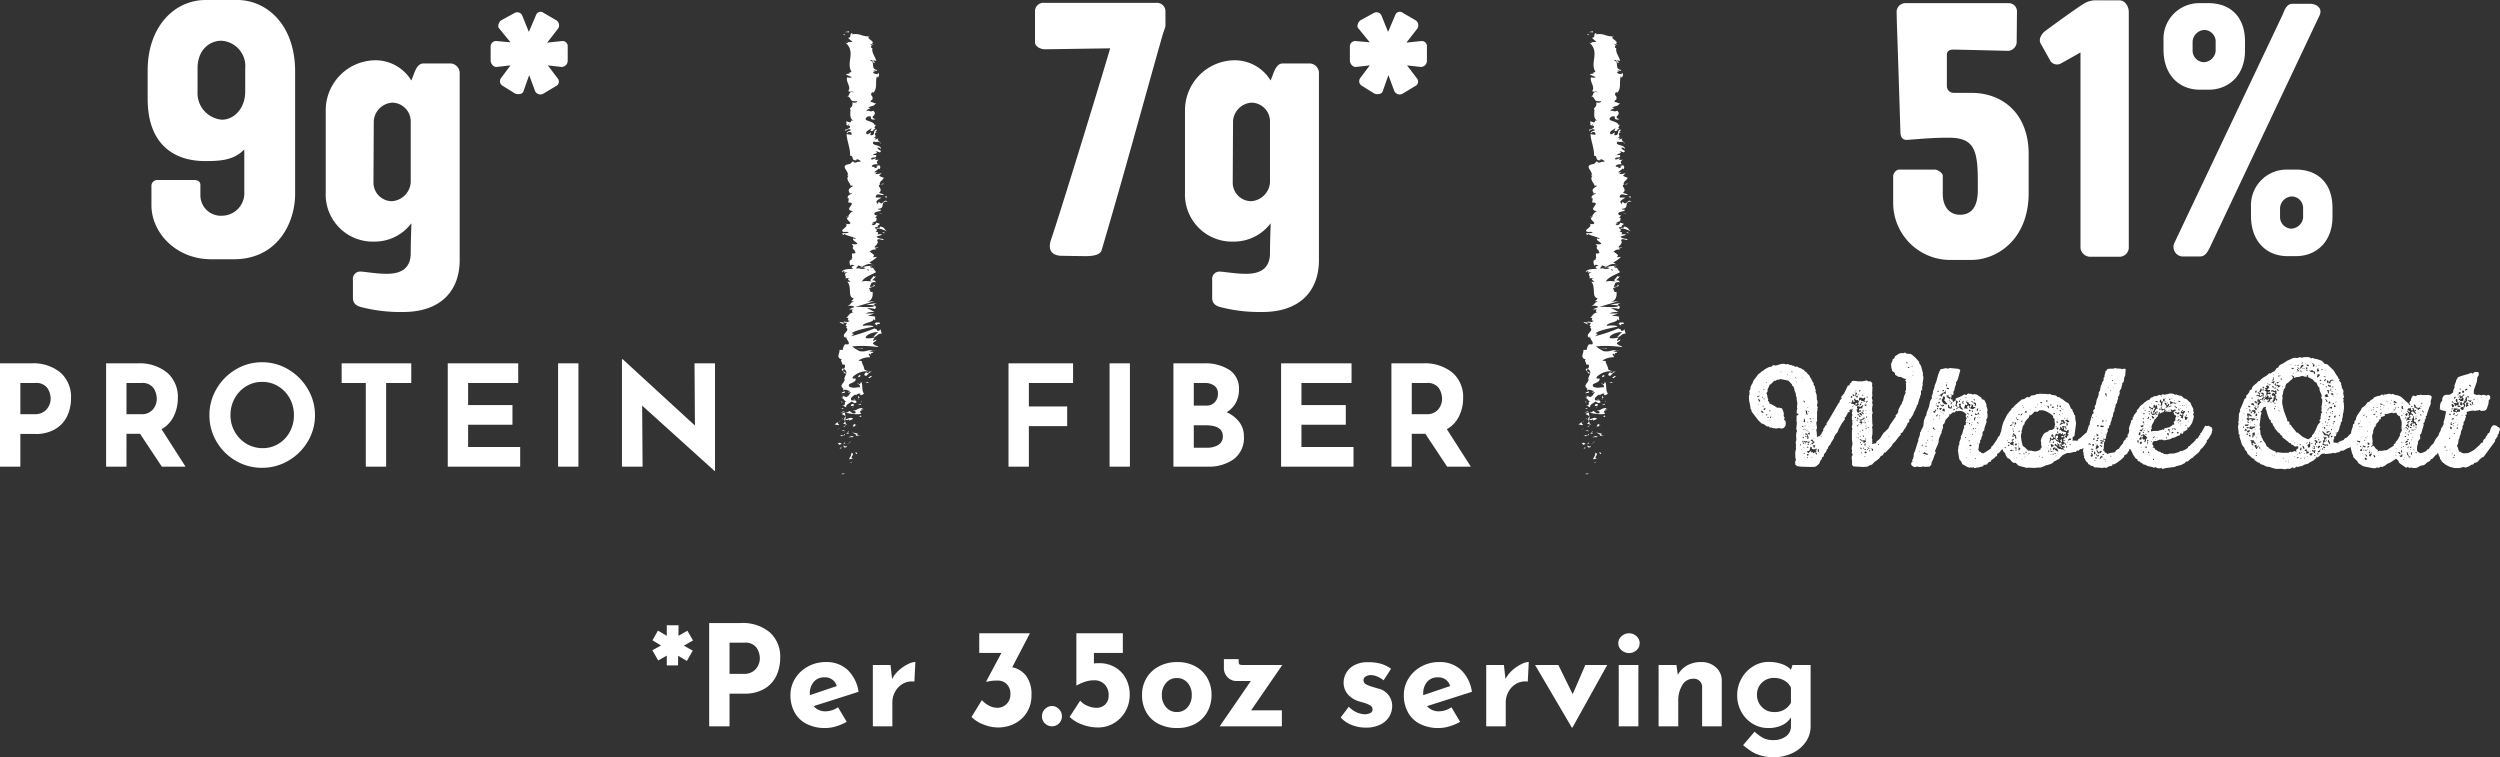 <svg xmlns="http://www.w3.org/2000/svg" width="356.22" height="107.895" viewBox="0 0 356.22 107.895">
  <rect x="0" y="0" width="356.22" height="107.895" fill="#333333" stroke="none"/>
  <g id="Group_21" data-name="Group 21" transform="translate(-675.06 -197.505)">
    <path id="Path_16190" data-name="Path 16190" d="M-17495.629-2348.877c.035,0,.047.01.02.01.035.094-.373.06-.445.074C-17495.988-2348.906-17495.727-2348.893-17495.629-2348.877Zm1.191-1.73-.242.2-.168.026Zm-.25-1.24c.7.137-.113.522.137.777l.156.046-.559.114c.088-.313.461-.718.266-.937Zm.721-.072.207.148-.236.133c.119-.066-.187-.291.029-.28Zm-2.309-.536c-.02-.03-.01-.061.1-.012-.008.037-.023.049-.041.049A.086.086,0,0,1-17496.275-2352.455Zm.1-.01a.53.53,0,0,0-.02-.146.35.35,0,0,0,.172-.008c.063-.026.016-.051-.086.182a.724.724,0,0,1-.068-.03Zm.449-.443c.152.113.248.257.488.058a.309.309,0,0,1-.287.259c-.135,0-.252-.111-.2-.317Zm-.848-.211c.129-.207.289-.163.553-.048l-.242.2c-.162-.042-.2-.219-.311-.153Zm1.84-.343-.008.07-.533.363Zm-.885.211c.115.028.342.03-.078.1.209-.016.01.026-.139.121Zm.105-.1-.105.1c-.062-.018-.086-.046.105-.1Zm1.232-.753a.959.959,0,0,1-.33.032.873.873,0,0,0-.508.106c.238-.128.486-.4.842-.138Zm-2.1-.3a5.294,5.294,0,0,1,.586.082l-.174.147a.659.659,0,0,0-.41-.229Zm2.4.07.059-.034a1.72,1.72,0,0,0-.637-.371,5.1,5.1,0,0,1,.93.209c-.059.034-.227.062-.182.167a.207.207,0,0,0,.213.022.462.462,0,0,1,.123-.016.589.589,0,0,1-.291.122.3.3,0,0,1-.215-.1Zm-1.814.012.254-.221c.025.175-.068.223-.2.223l-.051,0Zm2.322-.036c.051-.028.088-.04.1.014a.265.265,0,0,0-.1-.014Zm-1.621-.431.094.235a.694.694,0,0,0-.383.018Zm.449.038a.155.155,0,0,1,.086.012Zm-.484-.126.168-.026-.135.114Zm-.488-.042c.047.008.057.014,0,.022Zm-.424-.175.418.088.006.086a.717.717,0,0,1-.418-.175Zm.418.086c-.01-.091-.021-.158-.023-.183,0,.022.014.08.035.189Zm-.6-.337-.174.1-.342.124Zm.57-.183.021-.024a.672.672,0,0,0-.115-.032,1.175,1.175,0,0,1,.256-.134.573.573,0,0,1-.141.167c.033.014.047.024-.006.024Zm-.092-.056-.02.014c-.086-.034-.043-.03.02-.015Zm1.5-.375.363.192-.217-.01c.084.212-.184.166-.352.195Zm-1.176,0c.055-.01.1-.012.074.022.084.1-.02.16-.146.219a.532.532,0,0,0,.072-.242Zm-1.289.137a.361.361,0,0,0-.291-.012c.053-.15.3-.283.514-.4-.121.123-.086.255.145.425a.478.478,0,0,1-.145.022.793.793,0,0,1-.221-.039Zm.936-.207a.4.4,0,0,0,.225-.337.765.765,0,0,1,.129.4,1.568,1.568,0,0,1-.225.028C-17495.723-2355.94-17495.783-2355.961-17495.775-2356.035Zm-.389-.4a1.869,1.869,0,0,1-.32.2.9.9,0,0,1,.32-.2Zm.426-.169.025.01h0l.229-.452c.057.095.045.217,0,.427.42-.074.6-.3,1.057-.163-.031.281-.355.2-.535.363.055-.241-.016-.189-.129-.137a.248.248,0,0,1-.344-.06.529.529,0,0,0-.109.243A1.233,1.233,0,0,0-17495.738-2356.6Zm.082.016.012-.01c-.023,0-.043.006-.066.006.055.02.086.026.057,0Zm.012-.01a.9.9,0,0,0,.156-.02c-.029-.046-.051-.061-.07-.061s-.053.054-.086.081Zm-.326-.183a1.389,1.389,0,0,1,.229.175c-.129-.049-.334-.156-.227-.173Zm2.494-.2c.016-.14.189-.239.283-.095-.057.034-.006.07-.064.1Zm-2.531-.391a.762.762,0,0,1,.461-.2l.053.47.057-.032-.049.1c-.064-.109-.221-.187-.521-.33Zm.531-.207a.689.689,0,0,0,.555-.239c.211.08.492.513.844.317.2-.3-.141-.251-.34-.4a.85.85,0,0,0,.646-.154,1.29,1.29,0,0,1,.76-.169l-.25.269a.6.6,0,0,0,.145-.024.3.3,0,0,1,.242.006c-.387.018-.746.283-.328.512a1.147,1.147,0,0,1-.617.114,7.1,7.1,0,0,1-1.656-.23Zm-.074-.022c.023.008.053.014.074.02l-.07,0Zm-.025-.211-.184.169-.445.052Zm-.283-.431.154.112-.389.016Zm1.492-.223a.2.2,0,0,0-.01.146c-.021,0-.039,0-.053,0-.133,0,.016-.07.064-.148Zm-1.613-.169c.406.085.42-.08.418-.245s-.02-.325.328-.243c-.633-.192-.256-.346-.9-.606.2.008.375.1.279-.144a1.61,1.61,0,0,0,.174-.054l-.016-.016.023.012c.029-.01.035-.01.006.006a.821.821,0,0,0,.3.124c.455-.122.438-.508.674-.64-.053-.081-.117-.054-.2-.028a.341.341,0,0,1-.238.01l.35-.2c-.437-.018-.727-.381-.984-.042l-.02-.3c-.242-.183-.34-.427-.16-.58-.094-.144.486-.366.145-.239l.27-.48-.107,0c-.055-.471.727-.973-.064-1.513a.528.528,0,0,0,.121-.59l-.383-.052c.135-.2-.377-.614.016-.7-1.016-.221-.219-.991-.4-1.351l.5-.014a1.3,1.3,0,0,1,.313-.791l.438.018c.359-.265-.311-.68-.268-1.1-.168.028-.121.134-.021.211-.988-.5.719-1.056,0-1.508.16-.114.109-.2,0-.274,0,.01-.012.02-.021.028a.069.069,0,0,1-.01-.048,2.6,2.6,0,0,1-.23-.157.973.973,0,0,1,.236.134.65.65,0,0,1,.172-.351l-.473-.054.014-.03c-.172-.128.225-.1.58-.036a.98.98,0,0,1,.283-.17c-.76-.1.252-.339-.555-.481.365-.08.309-.569.955-.7-.09-.143-.182-.286.051-.415l-.6-.06.8-.315a.994.994,0,0,0-1.035-.082c.705-.46.264-.371.965-.765l-.387.02c.018-.14.535-.363.215-.447-.734-.312-.1-1.547-.785-2.348,1.137.154-.508-.375.371-.405-.268-.048-.418-.159-.652-.03.264-.411-.426-.614.316-.9a.71.71,0,0,0-.324.02.459.459,0,0,1-.229.026c.059-.034.236-.13.072-.173s-.225.06-.342.124c.047-.417.877-.461,1.652-.492-.365-.211-.314-.317.193-.472-.256-.072-.523-.195-.613.066-.035-.148-.371-.9.252-.909-.156-.048-.045-.207.023-.243a1.665,1.665,0,0,1-.033-.68l.1.088c.75-.126.166-.267.256-.525l-.074.008c-.543-.594.26-.259-.359-.847l.467.034c1.008-.056-.6-.522-.209-.863l.268.124c.346-.189-1.371-.522-1.494-.708-.088-.042-.141.064-.207.121-.318-.263-.119-.263.158-.261.236,0,.533,0,.6-.168a1.821,1.821,0,0,0-.395-.016c-.244.008-.471.016-.51-.143-.266-.121,1.074-.712.439-1.047.256.074.512.148.7-.02.092-.261-.959-.7-.158-.939a.5.5,0,0,0-.2-.046c.205-.2.342-.645.775-.765-1.615-.183.789-1.234-.705-1.23l.082-.612-.152.018c-.1-.391.26-.528.617-.667-.1-.091-.24-.024-.32-.018-.3-.568-.236-.626.5-1.105l-.482-.048c.281-.13-.758-.823-.191-1.385a.542.542,0,0,0-.219.06c.566-.628-1.342-1.5.42-1.737l.432-.415c.078.309.322.232.57.157.18-.054.363-.11.488-.016.1-.21-.531-.546-.623-.287l.088.04c-.484.05-.547-.137-.592-.323-.041-.168-.062-.337-.357-.332.045-1.057-.461-2.087-.5-3.076l.711.113-.043-.345c-.164-.091-.555-.122-.525.125-.4-.128.338-.411.494-.421-.172-.283-.426-.169-.611-.056-.133.078-.232.158-.238.1l.053-.2.084.046c.289-.165.6-.179.566-.476-.143-.186-.441-.094-.467-.169-.053,0-.078-.026-.023-.114l-.061-.436.564.175c.273-.193-.029-.411.609-.209-.986-.3-.355-1.623-.656-1.806a.724.724,0,0,0,.348-.868c.119.083.754.131.676-.152-1.271.1-.605-.49-1.436-.735.232.046.279-.116.338-.281.074-.2.164-.394.629-.225-.055-.128-.191-.124-.355-.12a.8.8,0,0,1-.441-.074c.506-.566-.328-1.248-.156-1.946a1.123,1.123,0,0,1,.191.014.714.714,0,0,0,.5-.061l-.855-.369c.082-.137.986-.127.393-.377.145.034.363.088.416,0-.836-1.371.686-2.8-.885-4.194.334.187.365.062.377-.081.049.056.2.042.365.026a1.761,1.761,0,0,1,.289-.01l-.646-.584c.646-.106.045-.624.664-.686l-.113.183a2.473,2.473,0,0,1,1.383.125,4.039,4.039,0,0,0,1.174.183c-.832.277,1.223.727.037,1.178a.308.308,0,0,0,.27-.009.408.408,0,0,1,.25-.024c-.4.114-.482.253-.3.508l.1-.03c-.1.719.3,1.027.563,1.834l-.465-.058c.063.173.207.209.324.289-.355.1-.363-.024-.381-.15s-.051-.245-.432-.154c.939.229.016,1.224,1.084,1.379,0,.134-.133.114-.268.094s-.268-.038-.266.1l.293.07-.371.066c.057.176.422.265.666.271-.029-.046.068-.123.088-.167.316.21-.053.581-.02.7l-.164-.235c-.268.729.111,1.617-.477,2.32l-.217-.052c-.4.536.236.431.049,1.02l.055-.022c-.219.118-.328.277-.3.437.123-.072.242-.01.365.052s.268.134.416.034c-.436.582-.342.287-1.152.672l.361.091c-.33.13-.5.14-.594.436a.421.421,0,0,1,.434-.034.565.565,0,0,0,.529-.048c.793.616-.8.917.357,1.2-.531.15-.654-.008-.686-.169-.025-.14.018-.281-.08-.207-.33-.132-.75.235-.65.43.021.2,1.279.335,1.26.831,0-.048.072-.052.068-.1.254.183-.344.364.068.594-.6.128.035.3-.738.333l.18-.457c-.2.259-1.105.5-.666.925a1.431,1.431,0,0,0,.473-.247c.229.127-.146.239.086.37.77-.036.166-.554.76-.831.324.133-.566.524.275.384-1.064.2.133.49-.68.827l.465-.022c-.076.054-.293.165-.279.263l.6-.179c-.51.274.449.526.17.786.008-.327-.191-.307-.426-.289a.717.717,0,0,1-.471-.064c-.613.663,1.164.395,1,1.114a.363.363,0,0,0-.209-.209.365.365,0,0,0-.295.012,1.1,1.1,0,0,0,.52.424c-.059.287-.207.217-.377.148a.374.374,0,0,0-.385-.012c.566.168-.229.245-.41.466h.471c.3.57-.982.15-.617.662l.652-.217-.168.269.537-.054c-.4.291-.3.381-.146.667-.334-.066-.854.038-.867.291a.436.436,0,0,0,.279.062c.1-.008.139-.014.1.2.3-.08.664-.169.232-.325.152-.014.295-.078.445-.094.318.183.074.466.07.594a.238.238,0,0,0-.111-.137l-.652.519a.5.5,0,0,0,.459-.048c-.053.106-.268.178-.309.333.383-.04.775-.032.959-.251l-.426.5c.164.034.457.255.6.19.225.274-.74.671-.445,1.036a.348.348,0,0,0-.2.133c.084.343.555.644.029,1.051l.686.229c-.07.143-.254.091-.457.046-.246-.06-.525-.118-.666.173-.137.232.125.229.387.225a.827.827,0,0,1,.391.046c-.348.187-1.051.51-.492.853.127-.114.025-.2.078-.311l.383.263c.623-.315.41-.544.941-.3-1.324.036-.133,1.017-1.461,1.056l.277.173c-.012-.052.068-.061.055-.108.633.337-.957.251-.768.686a.337.337,0,0,0,.445.153l-.322.333c.02.08.174.08.219.025l-.1.465.039,0a5.485,5.485,0,0,0-.666.32c.111.076.141.04.178,0a.129.129,0,0,1,.129-.034l-.322.281c.344.116.676-.119.627-.315,1.322.267-.33.237.439.807l.168-.265c.752.17.479.381.949.682-.246-.072-1.184-.6-1.512-.3.1.086.145.2-.121.365.473,0,.359.165.328.366l.625-.014c-.18.219-.5.2-.777.331.063.245.545.3.953.352.047.189-.133.132-.344.076-.229-.06-.49-.123-.549.119.24.325-.016.554-.389.943a.272.272,0,0,0,.34.058.284.284,0,0,1,.221-.016l-.5.2c.012.052.164.034.242.026-.191.17-.625.014-.793.281-.686.075,1.006.552.223.883a.585.585,0,0,0,.338,0,1.044,1.044,0,0,1,.289-.02,3.449,3.449,0,0,1-1.064.762l.412.317c-.469-.232-1.021.066-1.477.327l.125.046c-.145.038-.279.076-.4.108.086-.046.176-.1.273-.156-.227-.083-.422-.153-.516-.2l-.336.417a1.113,1.113,0,0,0,.58-.062,1.428,1.428,0,0,1-.152.076,1.207,1.207,0,0,0,.941-.034c-.123-.052-.258-.1-.387-.149a3.8,3.8,0,0,1,1.166-.179.344.344,0,0,0-.17.137.679.679,0,0,1,.256-.032c.066.014-.07.058-.232.127l.7.094-.277.024.438.544c-.7.391-1.73.731-2.021,1.351a2.323,2.323,0,0,1,.934-.062c.15.012.314.022.508.02-.641-.169.271-.479.141-.8.068.167.354.13.457.086l-.582.574c.494-.014.369.123.574.271-.975-.113-.65.427-.949.66.328.016.664-.042.586-.325.734.313-1.148.405-.523.712.006-.068-.043-.106.125-.133-.295.16-.062.558.221.463l.008-.068c.117.459.01,1.4-.824,1.469.107.006,1-.058,1.172-.086l-2.793.823a8.056,8.056,0,0,1,1,.008c.732.032,1.549.066,1.814-.183.1.108.221.245-.031.478a2.311,2.311,0,0,0-1.1-.084,4.252,4.252,0,0,1,1.072.525c-.232-.086-1.24.036-1.207.206.162-.027,1.033.009,1.2-.046l-1.025.411a2.945,2.945,0,0,1,1.186.1c-.217-.046.02.381-.088.5l-.254-.189c.164.5-1.545.494-1.486.987.229-.06,1.393-.148,1.529.1-.561.116-2.7.512-3.133.949l.322.084-.365.333a26.38,26.38,0,0,0,3.314-1.116c.256.189.381.054.354.333a.362.362,0,0,0,.285-.017.371.371,0,0,0,.188-.218l.193.65a.832.832,0,0,0-.645.235.744.744,0,0,1-.561.237l.682-.7c-.654-.03-1.861.407-1.746.868a2.3,2.3,0,0,0,.883-.022,4.283,4.283,0,0,1,.5-.056c-.227.06-.43.439-.273.48l.354-.193c.248.255-.869.416-.244.725.041.106.844.32.457.335a15.46,15.46,0,0,0-3.625-.091,5.3,5.3,0,0,0,1.084.68,2.179,2.179,0,0,0,1-.052,2,2,0,0,1,.9-.062,1.182,1.182,0,0,0-.467.144c.152.11.551-.048.471.195-.664.042.059.493-.561.116-.189.237.137.253.109.53a2.666,2.666,0,0,0-1.654.487,1.684,1.684,0,0,1,.49.067c.061.486.359.748.367,1.2.162.046.357.263.645.168-.119.066-.346.127-.363.265.3.14.313.05.352-.038s.1-.166.432-.068c-.387.018-.533.363-.775.562-.6-.06-.115-.46.125-.658a2.815,2.815,0,0,0-2.064.819c-.141.257.154.241.318.225.08-.008.129-.016.092.006.143.708-1.439.6-.842,1.188a1.726,1.726,0,0,0,.943.081,2.038,2.038,0,0,1,.477-.019c.2-.307-.33-.47-.311-.68l.246.257c.176-.1.309-.3.156-.416.473.2.09,1.2.527,1.744-.176.1-.357.267-.568.183l.07-.171a.485.485,0,0,0-.461.064c-.125.078-.221.155-.318.041-.3.232-.766.492-.525.819l.561.057c-.162-.029-.307-.215-.137-.3-.268.137.807.5.025.648l-.416-.229c-.3.233-.936.522-.748.811-.588-.127.072-.063-.619-.268Zm.473-2.6.021-.008-.111-.105s.041.049.09.115Zm1.064-10.6a1.514,1.514,0,0,1,.164-.023c-.057,0-.1-.014-.125-.014s-.033.01-.037.038Zm2.213-5.965c.156-.056.08-.145-.1-.243-.037.073-.018.153.1.244Zm1.133-5.946c.1-.076.4-.229.127-.283-.539.088-.279.154-.127.284Zm-4.02-14.84.125.068c.07-.082.07-.108.033-.108a.756.756,0,0,0-.158.042Zm.766,40.056c-.555.046-.371-.12-.187-.287.4.016.26.159.188.317a.049.049,0,0,0,0-.029Zm.627-.217.4-.088.09.144Zm-2.365-.3-.012.025a.027.027,0,0,1,.016-.024Zm2.9-.057-.033-.179.137.253Zm-2.9.057.109-.2c-.025.11.078.148.154.2-.094,0-.221-.035-.26,0Zm2.463-.562a.174.174,0,0,1-.08.2.394.394,0,0,1,.082-.2Zm-.385-.022a.748.748,0,0,0-.207.04.544.544,0,0,1,.209-.039Zm.416-.3.137.253a.2.2,0,0,0-.168.068c-.018-.155-.115-.323.031-.32Zm-2.3-.03c.018.034.029.064.043.091a.2.2,0,0,1-.043,0c-.043,0-.057-.023,0-.1Zm.072-.113a.6.6,0,0,1,.127.135.49.49,0,0,1-.125-.133Zm-.064-.022c-.012.037-.02.049-.023.049s-.006-.039.023-.048Zm0,0c.008-.049.016-.1.021-.147a.3.3,0,0,0,.045.168.075.075,0,0,0-.066-.021Zm-.041-.365c.186-.108.523-.221.365.026.1.074-.508.046-.346.091a.5.5,0,0,1-.078.008c-.1,0-.045-.063.059-.125Zm3.211-1.465.6-.008-.232.13a1.09,1.09,0,0,0-.371-.123Zm.514-.678c.168-.028.48-.4.445-.052-.117.019-.219.158-.32.158-.041,0-.082-.028-.125-.1Zm-1.484-.03.141-.274c.168-.028.27.048.205.15-.1.054-.16.134-.273.134a.278.278,0,0,1-.07-.011Zm-2.117-.849c.246.167.609.3.258.345a.7.7,0,0,1-.256-.345Zm0-.4a.9.9,0,0,1,.1.074.4.4,0,0,0-.1.327c-.18-.126-.291-.265,0-.4Zm2.635-1.036v-.008a.507.507,0,0,1,.055.021l-.055-.014Zm1.611-1.537c.117,0,.217.028.246.137a.533.533,0,0,0-.244-.137Zm-2.418-.225,1-.062-.006.07Zm2.828-3.419c-.055-.06-.109-.12-.211-.08.248-.2.109-.3.764-.211.236.325-.615.076-.318.374a.215.215,0,0,1-.066.011.227.227,0,0,1-.166-.093Zm-.211-.08a.9.9,0,0,1-.15.1.494.494,0,0,1,.152-.1Zm-4.789-.281.422.05a.183.183,0,0,0,.063.271c-.359-.161-.92-.341-.484-.322Zm4.82-1.294a.1.1,0,0,1-.02.007Zm-.014-.153a.088.088,0,0,1,.027.015Zm.039-.934-1.221-.125,1.572-.247c-.525.158-.463.248-.354.369l.037,0-.021.012Zm-.539-5.657a.26.26,0,0,1,.256.032,1.479,1.479,0,0,0-.256-.032Zm.182-.195a.969.969,0,0,1,.273.213Zm1.48-4.627.355.165-.152.016c-.164-.032-.176-.08-.2-.181Zm-.713-1.61-.189.02c.107-.037.182-.054.191-.021Zm-.123-.487a.061.061,0,0,1-.008.045Zm-4.395,0a.365.365,0,0,1,.256-.094.307.307,0,0,1-.217.1h-.035Zm4.6-.427a.353.353,0,0,1-.111.113Zm-.049-.195.559.046.014.048Zm1.215-2.1a.105.105,0,0,1,0,.073.148.148,0,0,1,.006-.072Zm.074-.236c.018.073-.053.157-.074.236-.059-.165-.553-.257.076-.233Zm-.984-1.715a.626.626,0,0,1,.082-.012l-.076.024Zm.248-.014a1.532,1.532,0,0,0-.164,0l.434-.128c0,.11-.072.133-.168.133a.962.962,0,0,1-.1,0Zm-.152-5a.076.076,0,0,1-.008.03c0-.009.008-.019.01-.028Zm-1.533-2.376c.174-.106.146-.06.037.02Zm-3.352-5.21.072.02a.647.647,0,0,1-.07-.022Zm4.5-2.571.016.022a.031.031,0,0,1-.012-.025Zm-.033-.731c.059,0,.063.012.053.036a.415.415,0,0,0-.051-.039Zm-4.219-4.588a.53.53,0,0,0-.031.191c-.027-.04-.023-.1.035-.194Zm-.742-.975.336.134-.127.074Zm.311-.243.576-.124c-.029.046-.086.137.057.175Z" transform="translate(18291.002 2613.867)" fill="#fff" stroke="rgba(0,0,0,0)" stroke-width="1"/>
    <path id="Path_12" data-name="Path 12" d="M-82.15-9.38l-.84-1.46,1.24-.68-1.22-.74.78-1.38,1.26.74v-1.5h1.68l-.02,1.5,1.28-.72.8,1.38-1.3.74,1.26.72-.84,1.46-1.24-.74-.02,1.38h-1.6v-1.4Zm11.72-5.34a6.04,6.04,0,0,1,4.18,1.33,4.634,4.634,0,0,1,1.48,3.63,6.024,6.024,0,0,1-.51,2.47A4.3,4.3,0,0,1-66.94-5.4a5.4,5.4,0,0,1-2.97.74h-2.08V0h-2.9V-14.72Zm.5,7.24a2.167,2.167,0,0,0,1.32-.37,2.17,2.17,0,0,0,.72-.87,2.381,2.381,0,0,0,.22-.96,2.8,2.8,0,0,0-.46-1.51,1.943,1.943,0,0,0-1.78-.73h-2.08v4.44Zm11.66,5.34a3.219,3.219,0,0,0,1.74-.58l1.24,2.08A7.641,7.641,0,0,1-56.81,0a5.293,5.293,0,0,1-1.52.24,5.741,5.741,0,0,1-2.69-.59,3.994,3.994,0,0,1-1.71-1.66,5.059,5.059,0,0,1-.58-2.45,4.392,4.392,0,0,1,.67-2.36,4.811,4.811,0,0,1,1.83-1.71,5.236,5.236,0,0,1,2.54-.63,4.417,4.417,0,0,1,3.09,1.1,5.346,5.346,0,0,1,1.57,3.14l-6.4,2.04A2.181,2.181,0,0,0-58.27-2.14Zm-.22-4.84a1.893,1.893,0,0,0-1.5.64,2.52,2.52,0,0,0-.56,1.72v.18l3.84-1.3A1.708,1.708,0,0,0-58.49-6.98Zm9.66.24A4.333,4.333,0,0,1-47.84-8a5.424,5.424,0,0,1,1.29-.87,2.668,2.668,0,0,1,1.04-.31l-.14,2.8a2.2,2.2,0,0,0-.34-.02,2.549,2.549,0,0,0-1.48.44,2.914,2.914,0,0,0-.98,1.13,3.157,3.157,0,0,0-.34,1.41V0h-2.78V-8.74h2.52Zm17.12-1.68A3.335,3.335,0,0,1-29.73-7.2a4.4,4.4,0,0,1,.76,2.78,4.456,4.456,0,0,1-.66,2.44A4.387,4.387,0,0,1-31.37-.39a5.125,5.125,0,0,1-2.36.55A5.652,5.652,0,0,1-35.8-.26a4.767,4.767,0,0,1-1.71-1.08l1.48-2.4a3.184,3.184,0,0,0,.96.76,2.594,2.594,0,0,0,1.26.34,1.81,1.81,0,0,0,1.28-.53,1.875,1.875,0,0,0,.56-1.43,1.935,1.935,0,0,0-.5-1.4,1.8,1.8,0,0,0-1.36-.52,6.752,6.752,0,0,0-.84.04,5.634,5.634,0,0,0-.68.14l-.06-.08,2.16-4.04h-3.16v-2.8h7.22Zm4.24,6.98a1.389,1.389,0,0,1,.44-1.03,1.393,1.393,0,0,1,1-.43,1.352,1.352,0,0,1,.96.43,1.389,1.389,0,0,1,.44,1.03,1.363,1.363,0,0,1-.43,1.03,1.37,1.37,0,0,1-.97.41,1.446,1.446,0,0,1-1-.4A1.34,1.34,0,0,1-27.47-1.44ZM-19.35-9a4.4,4.4,0,0,1,2.34.61,4.017,4.017,0,0,1,1.52,1.63,4.86,4.86,0,0,1,.52,2.24,4.762,4.762,0,0,1-.6,2.37A4.486,4.486,0,0,1-17.21-.46a4.371,4.371,0,0,1-2.28.62,6.313,6.313,0,0,1-2.28-.43,4.975,4.975,0,0,1-1.76-1.07l1.5-2.32A2.669,2.669,0,0,0-21-2.93a3.242,3.242,0,0,0,1.29.29,1.741,1.741,0,0,0,1.24-.47,1.711,1.711,0,0,0,.5-1.31,2.159,2.159,0,0,0-.56-1.55,2,2,0,0,0-1.52-.59,4.04,4.04,0,0,0-1.18.17,7.784,7.784,0,0,0-1.32.57h-.02v-7.44h6.62v2.8h-4.12v1.5A4.757,4.757,0,0,1-19.35-9Zm6.14,4.52a4.607,4.607,0,0,1,.63-2.4A4.44,4.44,0,0,1-10.8-8.55a5.484,5.484,0,0,1,2.61-.61,5.25,5.25,0,0,1,2.57.61A4.3,4.3,0,0,1-3.91-6.88a4.786,4.786,0,0,1,.6,2.4,4.9,4.9,0,0,1-.6,2.42A4.258,4.258,0,0,1-5.62-.37,5.336,5.336,0,0,1-8.23.24a5.674,5.674,0,0,1-2.59-.57,4.2,4.2,0,0,1-1.76-1.63A4.843,4.843,0,0,1-13.21-4.48Zm2.82.02a2.542,2.542,0,0,0,.6,1.73,1.927,1.927,0,0,0,1.52.69,1.953,1.953,0,0,0,1.55-.68,2.559,2.559,0,0,0,.59-1.74A2.559,2.559,0,0,0-6.72-6.2a1.953,1.953,0,0,0-1.55-.68,1.927,1.927,0,0,0-1.52.69A2.542,2.542,0,0,0-10.39-4.46ZM2.33-2.28H6.71V0H-2.15L2.29-6.46H.25a1.732,1.732,0,0,1-1.27-.53,1.88,1.88,0,0,1-.53-1.39v-1.2H.55v.28q0,.4.13.48a1.216,1.216,0,0,0,.55.08H6.77ZM18.67.18A5.338,5.338,0,0,1,16.65-.2a4.207,4.207,0,0,1-1.56-1.06L16.25-2.8a3.334,3.334,0,0,0,2.18,1.08,1.905,1.905,0,0,0,.87-.17.545.545,0,0,0,.33-.51.663.663,0,0,0-.38-.61,4.276,4.276,0,0,0-.85-.35q-.47-.14-.63-.18a3.391,3.391,0,0,1-1.7-1.07,2.559,2.559,0,0,1-.56-1.63,2.8,2.8,0,0,1,.37-1.37,2.824,2.824,0,0,1,1.15-1.1,3.977,3.977,0,0,1,1.94-.43,6.687,6.687,0,0,1,1.84.22,4.8,4.8,0,0,1,1.46.72L21.21-6.56a3.834,3.834,0,0,0-.89-.53,2.286,2.286,0,0,0-.89-.21,1.382,1.382,0,0,0-.78.2.574.574,0,0,0-.3.48.642.642,0,0,0,.35.63,5.493,5.493,0,0,0,1.15.43q.12.04.25.08l.27.08a2.538,2.538,0,0,1,2.06,2.48,2.937,2.937,0,0,1-.42,1.54A3.02,3.02,0,0,1,20.74-.25,4.547,4.547,0,0,1,18.67.18ZM29.13-2.14a3.219,3.219,0,0,0,1.74-.58L32.11-.64A7.641,7.641,0,0,1,30.59,0a5.293,5.293,0,0,1-1.52.24,5.741,5.741,0,0,1-2.69-.59,3.994,3.994,0,0,1-1.71-1.66,5.059,5.059,0,0,1-.58-2.45,4.392,4.392,0,0,1,.67-2.36,4.811,4.811,0,0,1,1.83-1.71,5.236,5.236,0,0,1,2.54-.63,4.417,4.417,0,0,1,3.09,1.1,5.346,5.346,0,0,1,1.57,3.14l-6.4,2.04A2.181,2.181,0,0,0,29.13-2.14Zm-.22-4.84a1.893,1.893,0,0,0-1.5.64,2.52,2.52,0,0,0-.56,1.72v.18l3.84-1.3A1.708,1.708,0,0,0,28.91-6.98Zm9.66.24A4.333,4.333,0,0,1,39.56-8a5.424,5.424,0,0,1,1.29-.87,2.668,2.668,0,0,1,1.04-.31l-.14,2.8a2.2,2.2,0,0,0-.34-.02,2.549,2.549,0,0,0-1.48.44,2.914,2.914,0,0,0-.98,1.13,3.157,3.157,0,0,0-.34,1.41V0H35.83V-8.74h2.52Zm14.5-2L48.11.18h-.08L42.79-8.74h3.32l2.04,4.16,1.8-4.16Zm4.44,0V0h-2.8V-8.74Zm-2.86-3.1a1.289,1.289,0,0,1,.47-1.01,1.582,1.582,0,0,1,1.07-.41,1.521,1.521,0,0,1,1.04.41,1.3,1.3,0,0,1,.46,1.01,1.271,1.271,0,0,1-.46,1,1.543,1.543,0,0,1-1.04.4,1.605,1.605,0,0,1-1.07-.4A1.26,1.26,0,0,1,54.65-11.84ZM66.47-9.16a3,3,0,0,1,2.07.74,2.47,2.47,0,0,1,.85,1.88V0h-2.8V-5.5a1.165,1.165,0,0,0-1.28-1.28,1.761,1.761,0,0,0-1.54.9,4.214,4.214,0,0,0-.58,2.32V0h-2.8V-8.74h2.54l.2,1.4a3.427,3.427,0,0,1,1.33-1.34A4.022,4.022,0,0,1,66.47-9.16Zm15.58.42V0a3.823,3.823,0,0,1-.71,2.25,4.782,4.782,0,0,1-1.92,1.58,6.093,6.093,0,0,1-2.63.57,6.2,6.2,0,0,1-1.89-.26,5.447,5.447,0,0,1-1.3-.58,13.679,13.679,0,0,1-1.17-.88L74.07.76a5.865,5.865,0,0,0,1.19.88,3.1,3.1,0,0,0,1.49.32,2.92,2.92,0,0,0,1.78-.53,1.723,1.723,0,0,0,.72-1.47V-1.28a2.888,2.888,0,0,1-1.23,1.1,4.46,4.46,0,0,1-2.03.42A4.16,4.16,0,0,1,73.8-.37a4.483,4.483,0,0,1-1.61-1.68,4.762,4.762,0,0,1-.6-2.37,4.784,4.784,0,0,1,.63-2.42,4.676,4.676,0,0,1,1.66-1.72,4.143,4.143,0,0,1,2.17-.62,5.524,5.524,0,0,1,1.92.31,3.093,3.093,0,0,1,1.28.81l.22-.68Zm-5.22,6.7a2.56,2.56,0,0,0,2.42-1.32V-5.5a2.179,2.179,0,0,0-.93-1.02,2.9,2.9,0,0,0-1.49-.38,2.374,2.374,0,0,0-1.72.68,2.3,2.3,0,0,0-.7,1.72,2.4,2.4,0,0,0,.7,1.75A2.321,2.321,0,0,0,76.83-2.04Z" transform="translate(851 301)" fill="#fff"/>
    <path id="Path_13" data-name="Path 13" d="M-46.48-14.72a6.04,6.04,0,0,1,4.18,1.33,4.634,4.634,0,0,1,1.48,3.63,6.024,6.024,0,0,1-.51,2.47A4.3,4.3,0,0,1-42.99-5.4a5.4,5.4,0,0,1-2.97.74h-2.08V0h-2.9V-14.72Zm.5,7.24a2.167,2.167,0,0,0,1.32-.37,2.17,2.17,0,0,0,.72-.87,2.381,2.381,0,0,0,.22-.96,2.8,2.8,0,0,0-.46-1.51,1.943,1.943,0,0,0-1.78-.73h-2.08v4.44ZM-27.88,0l-3.1-4.68h-1.94V0h-2.9V-14.72h4.46a6.22,6.22,0,0,1,4.25,1.33A4.589,4.589,0,0,1-25.6-9.76a5.827,5.827,0,0,1-.57,2.55,4.23,4.23,0,0,1-1.75,1.87L-24.5,0Zm-5.04-7.48h2.06a2.05,2.05,0,0,0,1.72-.69,2.37,2.37,0,0,0,.54-1.49,2.827,2.827,0,0,0-.46-1.53,1.943,1.943,0,0,0-1.78-.73h-2.08Zm11.82.14a7.326,7.326,0,0,1,1.01-3.74,7.633,7.633,0,0,1,2.74-2.77,7.2,7.2,0,0,1,3.75-1.03,7.2,7.2,0,0,1,3.75,1.03,7.793,7.793,0,0,1,2.76,2.77A7.217,7.217,0,0,1-6.06-7.34,7.184,7.184,0,0,1-7.09-3.58,7.682,7.682,0,0,1-9.85-.85,7.309,7.309,0,0,1-13.6.16,7.292,7.292,0,0,1-17.36-.85a7.548,7.548,0,0,1-2.73-2.73A7.292,7.292,0,0,1-21.1-7.34Zm3,0a4.717,4.717,0,0,0,.61,2.36,4.592,4.592,0,0,0,1.66,1.71,4.442,4.442,0,0,0,2.33.63,4.216,4.216,0,0,0,2.26-.63,4.459,4.459,0,0,0,1.6-1.7,4.892,4.892,0,0,0,.58-2.37,4.858,4.858,0,0,0-.6-2.4,4.566,4.566,0,0,0-1.63-1.71,4.3,4.3,0,0,0-2.29-.63,4.3,4.3,0,0,0-2.29.63A4.566,4.566,0,0,0-17.5-9.74,4.858,4.858,0,0,0-18.1-7.34ZM7.66-14.72v2.8H4.08V0H1.18V-11.92H-2.26v-2.8Zm15.24,0v2.8H15.76v3.14h6.32v2.8H15.76V-2.8h7.42V0H12.86V-14.72Zm8.58,0V0h-2.9V-14.72Zm19.46,0V.6h-.08L40.56-8.7,40.62,0H37.68V-15.3h.12L48.08-5.86l-.06-8.86Z" transform="translate(726 264)" fill="#fff"/>
    <path id="Path_14" data-name="Path 14" d="M-29.9-26.46v4.05c0,6.75,4.05,8.865,8.145,8.865,1.98,0,4.1-.045,5.625-1.665v6.075a3.206,3.206,0,0,1-3.1,3.375A2.92,2.92,0,0,1-22.387-8.6v-1.53c0-.495-.36-.72-.945-.72h-5.13a.842.842,0,0,0-.9.765v2.835c0,3.915,3.51,7.695,8.505,7.695h3.24c6.12,0,8.73-5.04,8.73-9.36V-26.28c0-6.84-4.185-10.215-8.235-10.215h-4.5C-26.122-36.495-29.9-32.67-29.9-26.46Zm7.11-.315c0-2.655,1.755-3.915,3.375-3.915A3.614,3.614,0,0,1-16-26.73v3.285c0,2.34-1.53,4.005-3.33,4.005a3.791,3.791,0,0,1-3.465-3.915ZM7.673-4.365S7.583-1.98,7.583-.45c0,2.16-1.305,2.97-3.42,2.97C2.633,2.52.968,2.2.383,2.2A1.033,1.033,0,0,0-.652,3.375V5.94c0,.585.225,1.035,1.08,1.3a22.289,22.289,0,0,0,6.075.72c5.4,0,8.055-3.06,8.055-7.38V-26.19a1.39,1.39,0,0,0-1.215-1.26H9.383c-.63,0-.99.585-1.26,1.26l-.45,1.17a5.982,5.982,0,0,0-5.4-2.88,7.129,7.129,0,0,0-6.8,7.11v11.7a6.706,6.706,0,0,0,6.93,7.02A6.539,6.539,0,0,0,7.673-4.68ZM2.318-19.305a2.839,2.839,0,0,1,2.61-2.565,2.676,2.676,0,0,1,2.655,2.61v8.775A2.885,2.885,0,0,1,4.928-7.83,2.642,2.642,0,0,1,2.273-10.4ZM23.468-34.29a.771.771,0,0,0-1.08-.36L20.5-33.615c-.315.18-.63.855-.315,1.17l1.62,1.98-1.98-.18a.771.771,0,0,0-.855.72v2.07c0,.405.405.945.855.9l1.98-.225-1.35,1.8a.747.747,0,0,0,.18,1.08l1.8,1.125c.36.18,1.08.135,1.215-.315l.81-2.3.855,2.3a.847.847,0,0,0,1.215.315l1.71-1.035a.708.708,0,0,0,.315-1.08l-1.44-1.89,1.935.225a.887.887,0,0,0,.9-.945v-1.935a.735.735,0,0,0-.81-.81l-2.115.225L28.6-32.445a.861.861,0,0,0-.36-1.215l-1.71-.99a.678.678,0,0,0-1.08.27l-1.035,2.43Z" transform="translate(726 234)" fill="#fff"/>
    <path id="Path_15" data-name="Path 15" d="M-23.04-14.72v2.8h-6.3v3.34h5.46v2.8h-5.46V0h-2.9V-14.72Zm8.1,0V0h-2.9V-14.72ZM-1.16-7.76A4.651,4.651,0,0,1,.65-6.35,3.268,3.268,0,0,1,1.3-4.34,3.767,3.767,0,0,1-.17-1.05,6.154,6.154,0,0,1-3.84,0h-4.9V-14.72h4.32a6.266,6.266,0,0,1,3.68.95A3.162,3.162,0,0,1,.6-11.02,3.917,3.917,0,0,1,.14-9.09,3.5,3.5,0,0,1-1.16-7.76ZM-5.84-8.7h1.76a1.581,1.581,0,0,0,1.24-.49A1.745,1.745,0,0,0-2.4-10.4a1.347,1.347,0,0,0-.5-1.13,2.191,2.191,0,0,0-1.38-.39H-5.84Zm1.86,6a2.98,2.98,0,0,0,1.65-.41A1.37,1.37,0,0,0-1.7-4.34q0-1.56-2.48-1.56H-5.84v3.2ZM16.64-14.72v2.8H9.5v3.14h6.32v2.8H9.5V-2.8h7.42V0H6.6V-14.72ZM30.26,0l-3.1-4.68H25.22V0h-2.9V-14.72h4.46a6.22,6.22,0,0,1,4.25,1.33,4.589,4.589,0,0,1,1.51,3.63,5.827,5.827,0,0,1-.57,2.55,4.23,4.23,0,0,1-1.75,1.87L33.64,0ZM25.22-7.48h2.06A2.05,2.05,0,0,0,29-8.17a2.37,2.37,0,0,0,.54-1.49,2.827,2.827,0,0,0-.46-1.53,1.943,1.943,0,0,0-1.78-.73H25.22Z" transform="translate(851 264)" fill="#fff"/>
    <path id="Path_16" data-name="Path 16" d="M-18.967-.855c3.15-10.665,5.31-18.72,8.55-30.195.27-.99.54-1.53.54-1.8v-2.115a1.217,1.217,0,0,0-1.305-1.125h-15.93a1.2,1.2,0,0,0-1.35,1.215v4.41c0,.63.855.99,1.35.99s9.36-.135,9.36-.135c-1.035,3.555-6.885,22.725-8.415,27.225-.63,1.845.45,2.34,1.575,2.34,0,0,2.79.045,3.42.045C-20.452,0-19.192-.09-18.967-.855ZM5.108-4.365S5.018-1.98,5.018-.45c0,2.16-1.305,2.97-3.42,2.97-1.53,0-3.2-.315-3.78-.315a1.033,1.033,0,0,0-1.035,1.17V5.94c0,.585.225,1.035,1.08,1.3a22.289,22.289,0,0,0,6.075.72c5.4,0,8.055-3.06,8.055-7.38V-26.19a1.39,1.39,0,0,0-1.215-1.26H6.818c-.63,0-.99.585-1.26,1.26l-.45,1.17a5.982,5.982,0,0,0-5.4-2.88,7.129,7.129,0,0,0-6.8,7.11v11.7A6.706,6.706,0,0,0-.157-2.07,6.539,6.539,0,0,0,5.108-4.68ZM-.247-19.305a2.839,2.839,0,0,1,2.61-2.565,2.676,2.676,0,0,1,2.655,2.61v8.775A2.885,2.885,0,0,1,2.363-7.83,2.642,2.642,0,0,1-.292-10.4ZM20.9-34.29a.771.771,0,0,0-1.08-.36l-1.89,1.035c-.315.18-.63.855-.315,1.17l1.62,1.98-1.98-.18a.771.771,0,0,0-.855.72v2.07c0,.405.405.945.855.9l1.98-.225-1.35,1.8a.747.747,0,0,0,.18,1.08l1.8,1.125c.36.18,1.08.135,1.215-.315l.81-2.3.855,2.3a.847.847,0,0,0,1.215.315l1.71-1.035a.708.708,0,0,0,.315-1.08l-1.44-1.89,1.935.225a.887.887,0,0,0,.9-.945v-1.935a.735.735,0,0,0-.81-.81l-2.115.225,1.575-2.025a.861.861,0,0,0-.36-1.215l-1.71-.99a.678.678,0,0,0-1.08.27l-1.035,2.43Z" transform="translate(851 234)" fill="#fff"/>
    <path id="Path_16190-2" data-name="Path 16190" d="M-17495.629-2348.877c.035,0,.047.01.02.01.035.094-.373.06-.445.074C-17495.988-2348.906-17495.727-2348.893-17495.629-2348.877Zm1.191-1.73-.242.2-.168.026Zm-.25-1.24c.7.137-.113.522.137.777l.156.046-.559.114c.088-.313.461-.718.266-.937Zm.721-.072.207.148-.236.133c.119-.066-.187-.291.029-.28Zm-2.309-.536c-.02-.03-.01-.061.1-.012-.008.037-.023.049-.041.049A.086.086,0,0,1-17496.275-2352.455Zm.1-.01a.53.53,0,0,0-.02-.146.35.35,0,0,0,.172-.008c.063-.026.016-.051-.086.182a.724.724,0,0,1-.068-.03Zm.449-.443c.152.113.248.257.488.058a.309.309,0,0,1-.287.259c-.135,0-.252-.111-.2-.317Zm-.848-.211c.129-.207.289-.163.553-.048l-.242.2c-.162-.042-.2-.219-.311-.153Zm1.84-.343-.008.07-.533.363Zm-.885.211c.115.028.342.03-.078.1.209-.016.01.026-.139.121Zm.105-.1-.105.1c-.062-.018-.086-.046.105-.1Zm1.232-.753a.959.959,0,0,1-.33.032.873.873,0,0,0-.508.106c.238-.128.486-.4.842-.138Zm-2.1-.3a5.294,5.294,0,0,1,.586.082l-.174.147a.659.659,0,0,0-.41-.229Zm2.4.07.059-.034a1.72,1.72,0,0,0-.637-.371,5.1,5.1,0,0,1,.93.209c-.059.034-.227.062-.182.167a.207.207,0,0,0,.213.022.462.462,0,0,1,.123-.016.589.589,0,0,1-.291.122.3.3,0,0,1-.215-.1Zm-1.814.012.254-.221c.025.175-.068.223-.2.223l-.051,0Zm2.322-.036c.051-.028.088-.04.1.014a.265.265,0,0,0-.1-.014Zm-1.621-.431.094.235a.694.694,0,0,0-.383.018Zm.449.038a.155.155,0,0,1,.086.012Zm-.484-.126.168-.026-.135.114Zm-.488-.042c.047.008.057.014,0,.022Zm-.424-.175.418.088.006.086a.717.717,0,0,1-.418-.175Zm.418.086c-.01-.091-.021-.158-.023-.183,0,.022.014.08.035.189Zm-.6-.337-.174.1-.342.124Zm.57-.183.021-.024a.672.672,0,0,0-.115-.032,1.175,1.175,0,0,1,.256-.134.573.573,0,0,1-.141.167c.033.014.047.024-.006.024Zm-.092-.056-.02.014c-.086-.034-.043-.03.02-.015Zm1.5-.375.363.192-.217-.01c.084.212-.184.166-.352.195Zm-1.176,0c.055-.01.1-.012.074.022.084.1-.02.16-.146.219a.532.532,0,0,0,.072-.242Zm-1.289.137a.361.361,0,0,0-.291-.012c.053-.15.3-.283.514-.4-.121.123-.086.255.145.425a.478.478,0,0,1-.145.022.793.793,0,0,1-.221-.039Zm.936-.207a.4.4,0,0,0,.225-.337.765.765,0,0,1,.129.4,1.568,1.568,0,0,1-.225.028C-17495.723-2355.94-17495.783-2355.961-17495.775-2356.035Zm-.389-.4a1.869,1.869,0,0,1-.32.2.9.9,0,0,1,.32-.2Zm.426-.169.025.01h0l.229-.452c.057.095.045.217,0,.427.42-.074.6-.3,1.057-.163-.031.281-.355.2-.535.363.055-.241-.016-.189-.129-.137a.248.248,0,0,1-.344-.06.529.529,0,0,0-.109.243A1.233,1.233,0,0,0-17495.738-2356.6Zm.082.016.012-.01c-.023,0-.043.006-.066.006.055.02.086.026.057,0Zm.012-.01a.9.9,0,0,0,.156-.02c-.029-.046-.051-.061-.07-.061s-.053.054-.086.081Zm-.326-.183a1.389,1.389,0,0,1,.229.175c-.129-.049-.334-.156-.227-.173Zm2.494-.2c.016-.14.189-.239.283-.095-.057.034-.006.07-.064.1Zm-2.531-.391a.762.762,0,0,1,.461-.2l.053.47.057-.032-.049.1c-.064-.109-.221-.187-.521-.33Zm.531-.207a.689.689,0,0,0,.555-.239c.211.08.492.513.844.317.2-.3-.141-.251-.34-.4a.85.85,0,0,0,.646-.154,1.29,1.29,0,0,1,.76-.169l-.25.269a.6.6,0,0,0,.145-.024.3.3,0,0,1,.242.006c-.387.018-.746.283-.328.512a1.147,1.147,0,0,1-.617.114,7.1,7.1,0,0,1-1.656-.23Zm-.074-.022c.023.008.053.014.074.02l-.07,0Zm-.025-.211-.184.169-.445.052Zm-.283-.431.154.112-.389.016Zm1.492-.223a.2.2,0,0,0-.01.146c-.021,0-.039,0-.053,0-.133,0,.016-.07.064-.148Zm-1.613-.169c.406.085.42-.08.418-.245s-.02-.325.328-.243c-.633-.192-.256-.346-.9-.606.2.008.375.1.279-.144a1.61,1.61,0,0,0,.174-.054l-.016-.016.023.012c.029-.01.035-.01.006.006a.821.821,0,0,0,.3.124c.455-.122.438-.508.674-.64-.053-.081-.117-.054-.2-.028a.341.341,0,0,1-.238.01l.35-.2c-.437-.018-.727-.381-.984-.042l-.02-.3c-.242-.183-.34-.427-.16-.58-.094-.144.486-.366.145-.239l.27-.48-.107,0c-.055-.471.727-.973-.064-1.513a.528.528,0,0,0,.121-.59l-.383-.052c.135-.2-.377-.614.016-.7-1.016-.221-.219-.991-.4-1.351l.5-.014a1.3,1.3,0,0,1,.313-.791l.438.018c.359-.265-.311-.68-.268-1.1-.168.028-.121.134-.021.211-.988-.5.719-1.056,0-1.508.16-.114.109-.2,0-.274,0,.01-.012.02-.021.028a.069.069,0,0,1-.01-.048,2.6,2.6,0,0,1-.23-.157.973.973,0,0,1,.236.134.65.65,0,0,1,.172-.351l-.473-.054.014-.03c-.172-.128.225-.1.58-.036a.98.98,0,0,1,.283-.17c-.76-.1.252-.339-.555-.481.365-.08.309-.569.955-.7-.09-.143-.182-.286.051-.415l-.6-.06.8-.315a.994.994,0,0,0-1.035-.082c.705-.46.264-.371.965-.765l-.387.02c.018-.14.535-.363.215-.447-.734-.312-.1-1.547-.785-2.348,1.137.154-.508-.375.371-.405-.268-.048-.418-.159-.652-.03.264-.411-.426-.614.316-.9a.71.71,0,0,0-.324.02.459.459,0,0,1-.229.026c.059-.034.236-.13.072-.173s-.225.06-.342.124c.047-.417.877-.461,1.652-.492-.365-.211-.314-.317.193-.472-.256-.072-.523-.195-.613.066-.035-.148-.371-.9.252-.909-.156-.048-.045-.207.023-.243a1.665,1.665,0,0,1-.033-.68l.1.088c.75-.126.166-.267.256-.525l-.074.008c-.543-.594.26-.259-.359-.847l.467.034c1.008-.056-.6-.522-.209-.863l.268.124c.346-.189-1.371-.522-1.494-.708-.088-.042-.141.064-.207.121-.318-.263-.119-.263.158-.261.236,0,.533,0,.6-.168a1.821,1.821,0,0,0-.395-.016c-.244.008-.471.016-.51-.143-.266-.121,1.074-.712.439-1.047.256.074.512.148.7-.02.092-.261-.959-.7-.158-.939a.5.5,0,0,0-.2-.046c.205-.2.342-.645.775-.765-1.615-.183.789-1.234-.705-1.23l.082-.612-.152.018c-.1-.391.26-.528.617-.667-.1-.091-.24-.024-.32-.018-.3-.568-.236-.626.5-1.105l-.482-.048c.281-.13-.758-.823-.191-1.385a.542.542,0,0,0-.219.06c.566-.628-1.342-1.5.42-1.737l.432-.415c.078.309.322.232.57.157.18-.054.363-.11.488-.016.1-.21-.531-.546-.623-.287l.088.04c-.484.05-.547-.137-.592-.323-.041-.168-.062-.337-.357-.332.045-1.057-.461-2.087-.5-3.076l.711.113-.043-.345c-.164-.091-.555-.122-.525.125-.4-.128.338-.411.494-.421-.172-.283-.426-.169-.611-.056-.133.078-.232.158-.238.1l.053-.2.084.046c.289-.165.6-.179.566-.476-.143-.186-.441-.094-.467-.169-.053,0-.078-.026-.023-.114l-.061-.436.564.175c.273-.193-.029-.411.609-.209-.986-.3-.355-1.623-.656-1.806a.724.724,0,0,0,.348-.868c.119.083.754.131.676-.152-1.271.1-.605-.49-1.436-.735.232.046.279-.116.338-.281.074-.2.164-.394.629-.225-.055-.128-.191-.124-.355-.12a.8.8,0,0,1-.441-.074c.506-.566-.328-1.248-.156-1.946a1.123,1.123,0,0,1,.191.014.714.714,0,0,0,.5-.061l-.855-.369c.082-.137.986-.127.393-.377.145.034.363.088.416,0-.836-1.371.686-2.8-.885-4.194.334.187.365.062.377-.081.049.056.2.042.365.026a1.761,1.761,0,0,1,.289-.01l-.646-.584c.646-.106.045-.624.664-.686l-.113.183a2.473,2.473,0,0,1,1.383.125,4.039,4.039,0,0,0,1.174.183c-.832.277,1.223.727.037,1.178a.308.308,0,0,0,.27-.009.408.408,0,0,1,.25-.024c-.4.114-.482.253-.3.508l.1-.03c-.1.719.3,1.027.563,1.834l-.465-.058c.063.173.207.209.324.289-.355.1-.363-.024-.381-.15s-.051-.245-.432-.154c.939.229.016,1.224,1.084,1.379,0,.134-.133.114-.268.094s-.268-.038-.266.1l.293.07-.371.066c.057.176.422.265.666.271-.029-.046.068-.123.088-.167.316.21-.053.581-.02.7l-.164-.235c-.268.729.111,1.617-.477,2.32l-.217-.052c-.4.536.236.431.049,1.02l.055-.022c-.219.118-.328.277-.3.437.123-.072.242-.01.365.052s.268.134.416.034c-.436.582-.342.287-1.152.672l.361.091c-.33.13-.5.14-.594.436a.421.421,0,0,1,.434-.034.565.565,0,0,0,.529-.048c.793.616-.8.917.357,1.2-.531.15-.654-.008-.686-.169-.025-.14.018-.281-.08-.207-.33-.132-.75.235-.65.43.021.2,1.279.335,1.26.831,0-.048.072-.052.068-.1.254.183-.344.364.068.594-.6.128.035.3-.738.333l.18-.457c-.2.259-1.105.5-.666.925a1.431,1.431,0,0,0,.473-.247c.229.127-.146.239.086.37.77-.036.166-.554.76-.831.324.133-.566.524.275.384-1.064.2.133.49-.68.827l.465-.022c-.076.054-.293.165-.279.263l.6-.179c-.51.274.449.526.17.786.008-.327-.191-.307-.426-.289a.717.717,0,0,1-.471-.064c-.613.663,1.164.395,1,1.114a.363.363,0,0,0-.209-.209.365.365,0,0,0-.295.012,1.1,1.1,0,0,0,.52.424c-.059.287-.207.217-.377.148a.374.374,0,0,0-.385-.012c.566.168-.229.245-.41.466h.471c.3.57-.982.15-.617.662l.652-.217-.168.269.537-.054c-.4.291-.3.381-.146.667-.334-.066-.854.038-.867.291a.436.436,0,0,0,.279.062c.1-.008.139-.014.1.2.3-.08.664-.169.232-.325.152-.014.295-.078.445-.094.318.183.074.466.07.594a.238.238,0,0,0-.111-.137l-.652.519a.5.5,0,0,0,.459-.048c-.053.106-.268.178-.309.333.383-.04.775-.032.959-.251l-.426.5c.164.034.457.255.6.19.225.274-.74.671-.445,1.036a.348.348,0,0,0-.2.133c.084.343.555.644.029,1.051l.686.229c-.07.143-.254.091-.457.046-.246-.06-.525-.118-.666.173-.137.232.125.229.387.225a.827.827,0,0,1,.391.046c-.348.187-1.051.51-.492.853.127-.114.025-.2.078-.311l.383.263c.623-.315.41-.544.941-.3-1.324.036-.133,1.017-1.461,1.056l.277.173c-.012-.052.068-.061.055-.108.633.337-.957.251-.768.686a.337.337,0,0,0,.445.153l-.322.333c.02.08.174.08.219.025l-.1.465.039,0a5.485,5.485,0,0,0-.666.32c.111.076.141.04.178,0a.129.129,0,0,1,.129-.034l-.322.281c.344.116.676-.119.627-.315,1.322.267-.33.237.439.807l.168-.265c.752.17.479.381.949.682-.246-.072-1.184-.6-1.512-.3.1.086.145.2-.121.365.473,0,.359.165.328.366l.625-.014c-.18.219-.5.2-.777.331.063.245.545.3.953.352.047.189-.133.132-.344.076-.229-.06-.49-.123-.549.119.24.325-.016.554-.389.943a.272.272,0,0,0,.34.058.284.284,0,0,1,.221-.016l-.5.2c.012.052.164.034.242.026-.191.17-.625.014-.793.281-.686.075,1.006.552.223.883a.585.585,0,0,0,.338,0,1.044,1.044,0,0,1,.289-.02,3.449,3.449,0,0,1-1.064.762l.412.317c-.469-.232-1.021.066-1.477.327l.125.046c-.145.038-.279.076-.4.108.086-.046.176-.1.273-.156-.227-.083-.422-.153-.516-.2l-.336.417a1.113,1.113,0,0,0,.58-.062,1.428,1.428,0,0,1-.152.076,1.207,1.207,0,0,0,.941-.034c-.123-.052-.258-.1-.387-.149a3.8,3.8,0,0,1,1.166-.179.344.344,0,0,0-.17.137.679.679,0,0,1,.256-.032c.066.014-.07.058-.232.127l.7.094-.277.024.438.544c-.7.391-1.73.731-2.021,1.351a2.323,2.323,0,0,1,.934-.062c.15.012.314.022.508.02-.641-.169.271-.479.141-.8.068.167.354.13.457.086l-.582.574c.494-.014.369.123.574.271-.975-.113-.65.427-.949.66.328.016.664-.042.586-.325.734.313-1.148.405-.523.712.006-.068-.043-.106.125-.133-.295.16-.062.558.221.463l.008-.068c.117.459.01,1.4-.824,1.469.107.006,1-.058,1.172-.086l-2.793.823a8.056,8.056,0,0,1,1,.008c.732.032,1.549.066,1.814-.183.1.108.221.245-.031.478a2.311,2.311,0,0,0-1.1-.084,4.252,4.252,0,0,1,1.072.525c-.232-.086-1.24.036-1.207.206.162-.027,1.033.009,1.2-.046l-1.025.411a2.945,2.945,0,0,1,1.186.1c-.217-.046.02.381-.088.5l-.254-.189c.164.5-1.545.494-1.486.987.229-.06,1.393-.148,1.529.1-.561.116-2.7.512-3.133.949l.322.084-.365.333a26.38,26.38,0,0,0,3.314-1.116c.256.189.381.054.354.333a.362.362,0,0,0,.285-.017.371.371,0,0,0,.188-.218l.193.65a.832.832,0,0,0-.645.235.744.744,0,0,1-.561.237l.682-.7c-.654-.03-1.861.407-1.746.868a2.3,2.3,0,0,0,.883-.022,4.283,4.283,0,0,1,.5-.056c-.227.06-.43.439-.273.48l.354-.193c.248.255-.869.416-.244.725.041.106.844.32.457.335a15.46,15.46,0,0,0-3.625-.091,5.3,5.3,0,0,0,1.084.68,2.179,2.179,0,0,0,1-.052,2,2,0,0,1,.9-.062,1.182,1.182,0,0,0-.467.144c.152.11.551-.048.471.195-.664.042.059.493-.561.116-.189.237.137.253.109.53a2.666,2.666,0,0,0-1.654.487,1.684,1.684,0,0,1,.49.067c.061.486.359.748.367,1.2.162.046.357.263.645.168-.119.066-.346.127-.363.265.3.14.313.05.352-.038s.1-.166.432-.068c-.387.018-.533.363-.775.562-.6-.06-.115-.46.125-.658a2.815,2.815,0,0,0-2.064.819c-.141.257.154.241.318.225.08-.008.129-.016.092.006.143.708-1.439.6-.842,1.188a1.726,1.726,0,0,0,.943.081,2.038,2.038,0,0,1,.477-.019c.2-.307-.33-.47-.311-.68l.246.257c.176-.1.309-.3.156-.416.473.2.09,1.2.527,1.744-.176.1-.357.267-.568.183l.07-.171a.485.485,0,0,0-.461.064c-.125.078-.221.155-.318.041-.3.232-.766.492-.525.819l.561.057c-.162-.029-.307-.215-.137-.3-.268.137.807.5.025.648l-.416-.229c-.3.233-.936.522-.748.811-.588-.127.072-.063-.619-.268Zm.473-2.6.021-.008-.111-.105s.041.049.09.115Zm1.064-10.6a1.514,1.514,0,0,1,.164-.023c-.057,0-.1-.014-.125-.014s-.033.01-.037.038Zm2.213-5.965c.156-.056.08-.145-.1-.243-.037.073-.018.153.1.244Zm1.133-5.946c.1-.076.4-.229.127-.283-.539.088-.279.154-.127.284Zm-4.02-14.84.125.068c.07-.082.07-.108.033-.108a.756.756,0,0,0-.158.042Zm.766,40.056c-.555.046-.371-.12-.187-.287.4.016.26.159.188.317a.049.049,0,0,0,0-.029Zm.627-.217.4-.088.09.144Zm-2.365-.3-.012.025a.027.027,0,0,1,.016-.024Zm2.9-.057-.033-.179.137.253Zm-2.9.057.109-.2c-.025.11.078.148.154.2-.094,0-.221-.035-.26,0Zm2.463-.562a.174.174,0,0,1-.08.2.394.394,0,0,1,.082-.2Zm-.385-.022a.748.748,0,0,0-.207.04.544.544,0,0,1,.209-.039Zm.416-.3.137.253a.2.2,0,0,0-.168.068c-.018-.155-.115-.323.031-.32Zm-2.3-.03c.018.034.029.064.043.091a.2.2,0,0,1-.043,0c-.043,0-.057-.023,0-.1Zm.072-.113a.6.6,0,0,1,.127.135.49.49,0,0,1-.125-.133Zm-.064-.022c-.012.037-.02.049-.023.049s-.006-.039.023-.048Zm0,0c.008-.049.016-.1.021-.147a.3.3,0,0,0,.045.168.075.075,0,0,0-.066-.021Zm-.041-.365c.186-.108.523-.221.365.026.1.074-.508.046-.346.091a.5.5,0,0,1-.078.008c-.1,0-.045-.063.059-.125Zm3.211-1.465.6-.008-.232.13a1.09,1.09,0,0,0-.371-.123Zm.514-.678c.168-.028.48-.4.445-.052-.117.019-.219.158-.32.158-.041,0-.082-.028-.125-.1Zm-1.484-.03.141-.274c.168-.028.27.048.205.15-.1.054-.16.134-.273.134a.278.278,0,0,1-.07-.011Zm-2.117-.849c.246.167.609.3.258.345a.7.7,0,0,1-.256-.345Zm0-.4a.9.9,0,0,1,.1.074.4.4,0,0,0-.1.327c-.18-.126-.291-.265,0-.4Zm2.635-1.036v-.008a.507.507,0,0,1,.055.021l-.055-.014Zm1.611-1.537c.117,0,.217.028.246.137a.533.533,0,0,0-.244-.137Zm-2.418-.225,1-.062-.006.07Zm2.828-3.419c-.055-.06-.109-.12-.211-.08.248-.2.109-.3.764-.211.236.325-.615.076-.318.374a.215.215,0,0,1-.066.011.227.227,0,0,1-.166-.093Zm-.211-.08a.9.9,0,0,1-.15.1.494.494,0,0,1,.152-.1Zm-4.789-.281.422.05a.183.183,0,0,0,.063.271c-.359-.161-.92-.341-.484-.322Zm4.82-1.294a.1.1,0,0,1-.02.007Zm-.014-.153a.088.088,0,0,1,.027.015Zm.039-.934-1.221-.125,1.572-.247c-.525.158-.463.248-.354.369l.037,0-.021.012Zm-.539-5.657a.26.26,0,0,1,.256.032,1.479,1.479,0,0,0-.256-.032Zm.182-.195a.969.969,0,0,1,.273.213Zm1.48-4.627.355.165-.152.016c-.164-.032-.176-.08-.2-.181Zm-.713-1.61-.189.02c.107-.037.182-.054.191-.021Zm-.123-.487a.061.061,0,0,1-.008.045Zm-4.395,0a.365.365,0,0,1,.256-.094.307.307,0,0,1-.217.1h-.035Zm4.6-.427a.353.353,0,0,1-.111.113Zm-.049-.195.559.046.014.048Zm1.215-2.1a.105.105,0,0,1,0,.073.148.148,0,0,1,.006-.072Zm.074-.236c.018.073-.053.157-.074.236-.059-.165-.553-.257.076-.233Zm-.984-1.715a.626.626,0,0,1,.082-.012l-.076.024Zm.248-.014a1.532,1.532,0,0,0-.164,0l.434-.128c0,.11-.072.133-.168.133a.962.962,0,0,1-.1,0Zm-.152-5a.076.076,0,0,1-.008.03c0-.009.008-.019.01-.028Zm-1.533-2.376c.174-.106.146-.06.037.02Zm-3.352-5.21.072.02a.647.647,0,0,1-.07-.022Zm4.5-2.571.016.022a.031.031,0,0,1-.012-.025Zm-.033-.731c.059,0,.063.012.053.036a.415.415,0,0,0-.051-.039Zm-4.219-4.588a.53.53,0,0,0-.031.191c-.027-.04-.023-.1.035-.194Zm-.742-.975.336.134-.127.074Zm.311-.243.576-.124c-.029.046-.086.137.057.175Z" transform="translate(18397.002 2613.867)" fill="#fff" stroke="rgba(0,0,0,0)" stroke-width="1"/>
    <path id="Path_17" data-name="Path 17" d="M-40.78-5.9l-.1.06-.04.16-.2.26-.04.14.02.18-.12.1-.24.48-.1.12-.14.08h-.18l-.08.18-.04-.14-.04-.62-.06-.34.1-.26-.1-.78.14-.3-.04-.14.02-.92-.04-.14.08-.16v-.34l.06-.18-.14-.26.08-.28.02-.34-.1-.22-.02-.62-.18-.56.06-.14-.14-.34.02-.16-.2-.28v-.26l-.12-.12-.28-.6-.14-.1v-.18l-.42-.42-.06-.14-.18-.06-.2-.26-.28-.1-.08-.12-.18-.02-.48-.24-.22.06-.12-.12-.14-.06h-.2l-.06-.1-.18.02-.34-.14-.34.04-.18-.08-.38.02-.84.24-.36-.08-.16.2-.5.12-.54.3-.22.2-.16.06-.38.34-.16.08-.16.26-.4.5-.16.26-.08.28-.1.12-.2.42v.26l-.18.34.06.14-.04.16.04.18-.1.14.02.68.18.86.02.32.1.12.08.32.96,1.24.44.42.3.1.48.34.22-.04.08.12.14.06h.16l.36.12.16-.04.1.08.52-.08.34.08.3-.1.2-.22.06-.14.04-.32-.06-.34-.12-.08-.1-.14.08-.08.04-.14-.1-.12-.06-.18.04-.18-.04-.3-.22-.54-.46-.12-.2.04-.56-.36-.62-.3.04-.16-.22-.18.06-.22-.08-.14-.08-.46-.1-.28.16-.24v-.32l.2-.38.1-.28.16-.04.5-.52.16.04.24-.18.18.02.3-.1,1.12.22.5.52.04.18.2.18.1.28.06.32.16.34v.22l.14.48-.02.18.1.52-.06.62.06.12-.08.32-.02.38.28.1-.1.16-.16.04-.04.14.02.46-.04.16.06.14v.32L-45-5.4l.12.34-.08.12-.06.48.04.66-.1.3.06.48-.04.16.04.32-.08.28-.04.32.02.68.1.34-.12.1v.56l.16.04.04.14.64.08,1.38.04.58-.02.18-.08.28-.22.18-.2.2-.48.14-.1.04-.26.24-.16.04-.3.2-.22.16-.26.02-.18.18-.14.02-.18.14-.22.2-.2.04-.16.48-.76v-.14l.26-.44.22-.22.18-.48.48-.84.38-.5v-.3l.12-.06.3-.54.02-.14h.18l.12-.14-.12-.08.16-.18.2.02.12-.1v.14l-.04.1.04.14-.08.08-.02.14.08.22-.08.44.04.32.06.12-.04.16.04.32-.1.34.02.18.08.16-.08.18v1.3l.08.64-.12.64.06.32-.04.34.14.22-.14.3-.02.16.06.52v.5l.18.22,1.4.08.62-.04.28-.18.36-.12.32-.34.52-.38.24-.22.18-.28.18-.06.12-.1.18-.32.18-.02.78-.8.18-.26.06-.16.34-.32.58-.76.24-.22-.04-.18.3-.18.22-.4.18-.22.28-.54.02-.18.16-.04.08-.14.04-.38.2-.06.04-.14.24-.36.14-.28.02-.18.12-.12.18-.46.1-.12-.04-.16.12-.1.08-.14.18-.68.14-.3v-.18l.12-.22v-.56l.18-.04-.02-.44.1-.32L-27-11.8l.12-.78-.02-.32-.06-.16.02-.26-.24-.9-.12-.28-.18-.24v-.18l-.5-.58-.46-.4-.26-.16-.56-.04-.26-.18-.12.1h-.5l-.3.12-.52.36-.02.16-.08.12-.22.14v.16l-.2.46.02.46.14.58.28.18.12.12v.22l.5.3.38.02.12.1.3.14.32.02-.18.22.18.3-.1.14.04.14v.82l-.12.16.08.18-.24.54-.14.6-.16.28-.02.2-.12.1-.36.72-.04.34-.14.26-.22.18.04.18-.82,1.18-.3.6-.14.1-.34.36-.14.08-.52.82-.22.22-.26.18-.04.18-.1.12-.56.08.1-.22-.04-.16.02-.3-.08-.14.1-.62v-.66l-.06-.3.1-.22-.06-.32-.04-1.24.1-.22-.08-.32-.02-.32.1-.62-.1-.18.08-.3-.12-.48.1-.26-.04-.3.04-.92-.06-.16.04-.36-.2-.28-.34-.02-.12-.04-.12-.1-.62.14h-.6l-.62-.08-.3.06-.1.24-.16.06-.04.2-.1.12h-.16l-.56,1.16-.4.46.08.26-.26.2-.04.26-.2.26L-40.34-6.7l-.36.54.04.22Zm11.54-8.98.14.08-.08.1-.12-.06-.06-.12Zm.76.52.08.14-.2-.06Zm-.52.1.08.08.04.12h-.22Zm-16.62.68.12.06-.1.1-.12-.1Zm17.24.04h.08v.06h-.08Zm-18.78.1-.08-.1h.16Zm.84.26.12.04-.04.1Zm17.9.14h.12l-.1.12Zm-16.72.3.12.06.08.12-.22-.1Zm1.04.04h.08v.08h-.08Zm-.84.52.02.12-.1.06Zm-4.22.1-.1.14-.08-.1Zm-.32,1-.08.08-.12.04v-.12Zm13.44.32.06-.14.12-.06v.16l-.12.14Zm-.38-.14-.08.12-.06-.08Zm-.14.2v.14l-.12-.04v-.06Zm-13.66,0-.04.14-.16-.14Zm13.8.82-.1-.12-.06-.16.02-.3.1-.08.16.02-.14.24-.02.28.12-.06.06-.1.06.16-.08.18Zm.26-.38-.08-.12.2.04Zm.58.12.02-.16.1.1v.16Zm-1.28-.16.12.08.06.14-.1.04-.14-.08-.08-.14Zm-13.48.16.12-.08-.12.28h-.16l-.1-.06v-.08l.18.08Zm13.1.18.1-.1.16.06-.06.16-.16.06Zm2.28.12-.02-.16.14.04.04.14Zm-14.88,0-.02-.1.12-.02v.18Zm13.98,0,.28.06.12.08.22-.16.08.12-.04.18-.12.08.2.22h-.28l-.06-.12-.22.04-.06-.1-.02-.16-.1.12-.16.06-.04-.12.04-.28Zm-13.76.24-.02-.14.14.06-.02.12Zm13.02-.1.04.16.1.08.22-.06.12.14.08.18-.16.08.08.14.04.2-.16.02-.06.12-.3-.1-.24-.18-.14-.04-.18.02.02-.16.14-.28v-.18l.1.08.04.12v.16l.2-.04-.12-.44Zm-13.74.3-.06-.12-.02-.16.14.04.06.14.1.08-.04.12-.14.04Zm13.1-.2.04.12h-.06Zm-6.68.4-.04-.28.2.2v.12Zm8.8.14.1-.1v-.18l.26-.04-.28.3-.06.14Zm-2.26-.16h.12l-.12.18Zm1.66.02h.16l-.06.12h-.18Zm-.76.18-.12.04.04.14.1.06.1-.16.12-.1-.1-.08Zm.54.18L-35.9-9l.18.02.02.06-.16.18-.16.02Zm.96-.06.02.14-.16.12-.16-.14.06-.1.2.06Zm-15.4.02.04.14-.14-.12Zm14.6.32.22-.2.14.02-.16.26-.02.18-.22-.02-.16.04-.08.1.02.16.1.02.14-.04.08.22-.22-.08-.08.14-.1.06-.16-.02-.14-.44h.18l-.12-.3.08-.18.28.06.1.08Zm-1.12-.18h.08v.06h-.08Zm-12.78.04.08.14-.14-.02-.08-.06Zm12.78.1v.14l-.14-.1Zm-6.46.08h.08l-.04.1h-.08Zm6.28.18.1.08h-.1Zm-12.54.08.12-.08.16.04-.14.2-.16.02Zm6.1.8-.08-.12-.06-.5.22.18-.02.22.08.16.02.14Zm-5.3-.46v-.16l.14.06-.04.16Zm13.74-.04-.08-.12.18.04Zm-.46-.08h.2l-.08.02.04.16h-.16Zm-14.4.02.22.2.08.14h-.16l-.12-.04-.08-.1Zm6.72.08-.02.16-.12-.12Zm7.5.16h.18l.06.12.1.08v.12l-.26-.14Zm-.04.46-.12-.1-.16-.22.16-.02.14.06.1.14.04.18Zm.7-.22-.06-.06.1-.04Zm-8.74.04h.1v.14l-.02-.06Zm7.64.02.14.02-.02.16-.18-.04-.08-.12Zm-13.04.02.12.08-.14.1-.12-.14Zm-.62.08.08.1-.08-.02Zm13.78.2.02-.16.14.08.06.18-.16.02Zm.98.14.08-.16.08.1-.04.16ZM-48.72-7v-.12l.16-.04-.04.26Zm-.34.04-.06-.12.14-.02.08.12Zm12.6-.12-.04.12-.14.02v-.12Zm.16.2.02-.18.1.1.06.16-.08.08Zm.56.14.3-.14.06-.14.14.04-.04.14-.12.1-.32.1.04.2.08.12-.14.3h-.12l.1-.18-.28-.12.08-.08.14-.02v-.12l-.08-.08-.14-.02.18-.16v.16Zm-7.28-.12.14-.04.04.14-.18.02-.12-.06Zm.36-.04h.12v.1Zm-1.24.36-.02-.32.12.08.06.3-.02.16-.2-.06Zm-4.9-.06-.02-.12.14.14Zm12.42-.06.08-.06.1.14-.22.04Zm1.1.08.12.04-.04.08h-.08Zm-7.66.2L-43-6.54l.16.06.08.14Zm8.24-.06-.06-.06.12-.04Zm-.84,0,.16.24-.16-.08Zm-7.9.06h.16l-.04.14Zm8.2.08h.14l.08.1h-.3Zm-.88.28.08.12-.16-.04Zm-.18.26-.08-.18h.14l.02.14.06.08Zm-7.32-.1-.12.14-.1-.12Zm8.52.02h.08v.16h-.08Zm-9,.02.14.02-.06.16-.18-.08Zm.88.06.12.08h-.12Zm8.46.12.12.02-.08.12-.12-.04Zm-.34.24-.02-.14.16.08-.06.14Zm-8.7.1.04-.12.08.06-.02.12Zm1.2-.08.08.1-.18-.04Zm-1.38.06.1-.06-.02.1-.16.04Zm8.38.12.1-.12.06.14-.1.12Zm-7.94-.04h.14l-.08.18Zm.18.18h.12l-.08.12Zm7.42,0h.08v.08h-.08Zm-8.26.18h.06v.12Zm.98.06.16-.06-.02.2.06.1-.22-.02-.12-.12Zm-.48.06.26.08.2.5-.02.16-.14.1-.04-.48-.06-.14-.14-.02-.08-.06Zm7.42.04.2.04-.04.1Zm-7.68.24-.06-.1.14.04Zm2.38-.1-.1.06.1.06Zm6.14.12.1.1.02.16-.14-.1-.08-.16Zm3.64.04.06.1-.1.08Zm-11.86.02.16.06-.1.1-.12.04Zm7.72,0h.12l-.04.12h-.08Zm-5.54.08.16.08-.16.04Zm-2.6.22.02-.18.14.08v.18Zm7.68-.06.02-.12.1.18Zm.22.04.14-.06-.04.16Zm-6.34.06h.16l-.16.08Zm7.4.16-.08-.12h.14l.04.22Zm-.38.16.4-.02.04.22-.16.04-.1.14-.1-.1-.04-.16-.14.02-.2-.16-.14-.04v-.12l.2.04.1.16Zm-7.14-.08.04.14.08.1.16.04-.1.14-.28.22-.14-.06.26-.26-.06-.1-.28-.14.2-.14Zm-1.32.12-.04.16.04.14.12.08-.14.1-.16-.44Zm.2.24-.12-.08-.04-.16.16.1.32-.06v.12l.22-.02.16-.06-.08.22-.16.02-.2-.16-.12.14Zm7.9-.04.1.04-.06.18-.08-.16Zm-7.78.22h-.16l.1-.04h.16Zm8.36.24V-3.2l.08-.12.1.04-.06.32Zm-8.06-.22.12-.06v.26l-.18-.08Zm9.94.02.12-.02.1.08-.14.08Zm-2.24,0,.04.14-.14-.02-.06-.1Zm-7.38,0,.1.06-.1.08Zm-1.42.06h.12v.16l-.14-.04Zm1.82.16.18-.04.18.04-.14.24v.12l-.1-.08-.02-.14h-.1Zm7.98.04.1.02-.04.08h-.06Zm-8.76.1.08.1.1.04-.1.06-.16-.06V-2.8Zm.24.62.08-.1.12-.48.16.06.04.28.14-.02.1.08.34-.12.14.02-.02.1-.22.04.22.18-.22.16.1.04.12.12.02.2-.14-.1-.14-.26-.3.14-.04-.18-.18.08-.04-.16.04-.14-.44.4-.16-.18.16-.04h-.2l.06-.1.14.02Zm-.76-.52.04.12-.14-.1Zm9.14.18-.08-.16.28.1v.12Zm-1.08.02v-.18l.12.1.1.16-.12.02Zm.38-.02.02-.14.1.06.02.14Zm-8.34-.08.1-.02v.08Zm9.44.06h.1v.12h-.1Zm.28.04.06.12-.04.16-.12.08-.04-.28Zm-.76.08.1.02-.04.12-.1-.04v-.08Zm-9.42,0,.1.14-.14-.12Zm9.04,0,.18.02.04.08-.16.04-.16-.08Zm-6.68.2-.04-.18h.18l.04.48-.04-.1-.14-.04Zm7.3-.02h.16v.14l-.18-.04Zm-.48.16.16.06-.06.14-.12.06-.1-.04-.06-.16Zm-.68.16.14-.06-.04.14-.14.04Zm-8.14.16-.04-.12h.16v.16Zm.62.02.12.16-.18.06-.12.12.06-.16-.06-.16Zm8.08.44-.1-.14.2.08Zm-7.58-.06.1.1-.1.08Zm-1.08.04.08.06-.08.04Zm.4.04.2.06-.2.08ZM-23.2-9.94l.32.14v-.36l.18-.06.12-.12-.04-.34.12-.12.14-.64.08-.14.06-.28-.02-.14.16-.22.12-.28.34-1.24-.12-.12-.16-.08-1.22-.12-.24.1-.32-.08-.6.14-.12-.02-.22.4-.16.44-.26.94-.24.62-.02.2-.22.6-.02.34-.14.22v.48l-.12.12-.14.28-.12.68-.36.94-.04.34-.14.18-.2.56-.1.84-.3.56-.02.14-.12.12-.06.48-.2.52v.26l-.12.28-.38,1.22-.14.24-.04.54-.1.3-.1.12.06.22-.14.12-.06.14v.16l.08.14.26.2.16.04.18-.02.16-.08.16.06.34.04.16-.02.14-.08.3.06.66-.02.12-.1.18-.24V-.6l.22-.44.22-.64.16-.28-.04-.16-.08-.1.46-1.04.08-.32.02-.34.3-.76.1-.1-.02-.16.22-.64v-.18l-.06-.16.26-.26.16-.5.54-.56-.04-.16.02-.1.1.1.38-.3.14-.06.18.04.16-.26.18.1.16-.06h.36l.32.1.28.2.2.22-.1.12v.16l.14.26-.1.12-.02.2-.06.16.14.16-.12.12.02.16L-21-5.9l-.1.1.04.3-.1.12-.2.74-.18.28v.32l-.22.56v.3l-.12.24-.02.32-.06.28.16,1.1.1.3.14.1.16.28.04.18.7.4.3.12.2-.04.28.04.14-.08.12.16.3-.08.34-.04.64-.18.04-.18h.18l.34-.08.06-.16.26-.22.16.04.06-.18.1-.12.42-.28.08-.16.16-.04.1-.1v-.26l.14-.06.24-.2.18-.24.22-.2v-.22l.22-.14V-3.1l.22-.26.14-.08.02-.22.28-.4.22-.48.04-.2.18-.18.12-.48-.22-.22-.28-.14-.5-.12-.12.08-.26.52-.3.34-.2.54-.2.18-.18.38-.56.82-.24.2v.18l-.4.3-.64.4-.12.04-.18-.04-.22-.18-.14-.04-.16-.32.08-.14.04-.52.2-.46-.06-.18.18-.1v-.18l.18-.44.02-.14-.04-.16.14-.26.12-.08.04-.36.32-.94-.08-.22.16-.28.04-.18-.02-.52-.06-.12.06-.14.02-.18-.08-.36-.08-.1.02-.16-.06-.3-.28-.54h-.16l-.22-.14v-.14l-.66-.44-.3-.08-.36.06-.12-.08-.48-.06-.26.22-.26-.1-.4.24-.88.38.08.22-.16.06-.22.2-.08-.12-.06-.28-.2.02.02-.12-.04-.1-.08.1-.12.06-.1-.14-.16-.02-.02-.22-.08.08-.06-.12.06-.14.08.06h.14l.12.06-.16.1Zm-.32-1.96-.1-.08.18-.02Zm-.16.36.02-.18h.12l-.04.34Zm-.72.16-.02.12v-.08Zm.9.12.26.06v.16l-.18-.02-.2-.14Zm-.62.36.14-.04.04.16-.14.04-.12-.04Zm.34.08.12-.04-.06.12.06.28-.06.08-.26-.08-.28.38-.02.14-.26-.26.22-.18.52-.3Zm-1.06.04.16-.04-.06.18h-.14Zm1.96.4v.14l-.18-.06Zm-1.74.18.02.14h-.12Zm-.96.04.12.08h-.12Zm1.4.52.16-.42.14.08.08.12-.02.16-.1.28.22.16.04.16.16.04v.2l-.34-.04-.24-.18-.16-.28-.04-.18Zm3.4-.26v.14l-.14-.06Zm-3.78.18.14-.08-.04.26-.18-.04Zm-.42-.04.08.06-.08.06Zm5.28.26v-.14l.14.06.04.16Zm-3.48-.08.04.2-.14-.04Zm1.52,0h.08v.08h-.08Zm.96.08h.08v.08h-.08Zm-1.12.18.06-.14.08.08.02.14-.14.04Zm-.28-.1.1.14.04.16-.14.02.02.16-.1.1.1.12.06.18-.18-.04-.12-.1.08-.32v-.38Zm1,.08-.06.14-.12.1.18.04-.1.12-.1-.04-.06-.14.04-.16Zm1.36.22-.36-.12.1-.08.16.04.06.12h.16l.22.1.04.34-.1.04h-.14l.08-.22-.18-.08Zm-.94.1-.1-.14v-.16l.14.06.3.32.16.04v.2l-.12.08.04.14.08.1.1-.14.1-.26-.06-.16.26.18-.04.22.32.08.06.14-.18-.04-.14.14-.14.02-.42-.16-.08-.36-.16.04-.1.1.08.34-.3-.06-.16.02v-.18l.12-.4.18.1.16-.1Zm-2.46-.3.18.04-.1.12Zm-1.64.2.08-.1.12-.04.08.1-.1.12-.16.06Zm4.3-.08h.08v.08h-.08Zm-2.54.24.1-.12.04-.12.12.04-.16.3Zm-2.08-.06h.12l-.08.18Zm.96.16-.02-.12.1.08Zm2.42-.1.18-.02v.14l-.08.08.08.1.02.16.22.24.04.2-.42-.26-.08-.14-.16.08-.26.22-.04-.08.1-.12.28-.16.1-.1-.04-.16-.1-.12Zm-2.78.06.34.18.1-.12.1.08.04.12-.18.02-.14.08-.08-.18-.14-.04Zm1.16.36-.06-.14.04-.16.14.1.04.2.12.12.12-.1.02-.16.12.08-.08.32h-.2l-.28-.1ZM-25.1-8.8l.04.12.12-.04.32.04-.1.14-.18.08-.04-.18h-.18Zm2.5.22-.02-.14.1.06.02.12Zm-1.94.24.18-.04.12.06-.18.26-.22-.18Zm-.4.1.04-.12h.14l-.06.16-.16.06Zm5.68.06.12-.14.1.04-.08.16-.02.18-.16-.04Zm-4.68-.1.08.08.02.32-.08.04-.12-.12-.1.06-.04-.16.08-.18Zm1.34.14.1-.08.14.02-.1.14-.2.04Zm-2.72.22.1-.08.02-.14.18.04-.1.14-.12.28-.18-.04-.08-.16Zm4.92-.22.32.2-.16.06-.16-.06Zm1.58.18-.1-.14.26.08Zm-1.14-.1.12.14.02.2L-20-7.9Zm-3.58.08.1.04h-.06Zm-.88.24.02-.14.12.16Zm5.46.02-.04.14.14.12-.12.02-.1-.06-.22.14h-.18l-.04-.1v-.16l.12.04.08.1.14.02.04-.2Zm-1.62.04.26.28-.16-.06-.22-.2Zm-3.52,0h.12l-.12.14Zm-.94.38.2-.2v.16l-.1.12-.16.08Zm5-.12.16.1-.1.08h-.16Zm-4.58.14.16-.08-.18.26Zm4,.08.12.04.06.14-.22-.04Zm.96.5v-.18l.06-.14.16-.08-.1.46-.08.1Zm.44-.4h.08v.08h-.08Zm.36.04.12.08h-.12Zm-5.68.12.04.1h-.12Zm-1,.14h.12l-.04.14Zm5.36.1-.08.12h-.1Zm-4.7.26.12.04h-.08Zm5,.08-.04.12-.12.02Zm.72.02.14.1-.02.14-.26-.22Zm-1.54.1.12-.04.06.06Zm.32.06.12-.1.04.16-.14.1Zm.28.16.14.04-.14.14Zm-5.42.48.06-.08.1.1-.02.12h.16l.06.12h-.12l-.26-.12Zm5.82.04.04.18-.12-.02-.08-.1Zm.3.16-.12-.14h.16Zm-.56.06.04.1H-20Zm-6.28.26h.08v.06h-.08Zm6.76,0h.08l-.04.1h-.08Zm-.42.4.12.04-.1.08L-20-4.54Zm-5.88.22.06.14-.14-.06Zm.14.08h.14l-.08.14Zm4.72.1h.08v.12h-.12Zm-4.68.38h.06v.1h-.1Zm-.78.02h.1l.04.12-.14-.04Zm5.98.04h.1l-.02.14-.12.02Zm-6.14.34.16.04-.16.14Zm7.4.16-.04-.12.14.06Zm-7.96.22.12-.12.04.14-.18.12Zm6.84-.06h.16L-20-3l-.1.08h-.16l-.1-.08Zm-6.32.24.04-.12.16.08-.16.14Zm6.28.36.16.04-.08.1Zm-.28.12h.06l-.1.06Zm-5.92.1h.08l-.12.08Zm-1.02.14.14-.02-.04.1Zm.62.2h.14v-.16l.34.26h.14l.04.18-.16-.02-.62-.2Zm6.8-.16-.06.1-.1-.02Zm-6.66.48.08.06-.08.06Zm5.98.34h.12l-.08.1Zm1.26.04.12.04-.12.18Zm-6.56.1.08.06-.08.06ZM-7.04-9.54l-.06-.14h-.18l-.08-.12-.12-.08-.32-.06-.08-.12-.14-.08-.62-.1-.24-.14-.26.08-.16-.06-.84-.02-.14-.04-.14.08h-.34l-.18.12-.6.1-.14.16-.18.1-.12-.08-.16.04-.34.24-.14.06h-.2l-1.08.92-.18.26-.22.08-.04.22-.22.2-.38.5-.54,1.08-.18.58-.2,1,.08.22-.08.32v1l.2.34-.02.18.04.16.12.22v.14l.14.08.16.26.12.3.16.26.14.1.16.04.4.46.26.16.14-.04.14.04.32.34.26.1,1,.26.14-.04.92.04.66-.06.16.02.62-.22.12-.1.18-.02.64-.2.26-.16.2-.22.16-.04.36-.22.16-.04.08-.14.44-.44.66-.3.18.02.34-.04.32-.1.34-.02.22-.22.18.06.2-.2.12-.06.16.02.82-.68.14-.04.26-.48.26-.18.04-.22.44-.42.04-.14-.16-.1.18-.06.12-.26-.04-.46-.5-.24-.34-.02-.42.48-.18.48-.14.08-.74.68-.3.16-.02.16-.08.06-.74-.02.06-.16-.02-.32.26-.16.24-1.84-.1-.46-.04-.62-.14-.14-.04-.18-.22-.44V-8.2l-.14-.04-.08-.1-.2-.48-.18-.26-.28-.12L-7-9.56Zm-2.34.22.02-.16h.12l.04.16-.08.12Zm-.66.1.1.14-.14.04-.12-.04V-9.2Zm-.58.28h.12l-.12.12Zm1.86.06.14.02-.08.18-.14-.06Zm.92.28.08-.26.08.12-.06.22Zm-1.74-.18.08.06-.16.04Zm-3.14,0,.08.1h-.14Zm3.58.06.12.12.04.18-.08.16-.06-.18-.12-.16Zm1.66,0,.16.04.04.16-.08.06-.14-.1Zm-2.62.12h.08v.08h-.08Zm1.58.06.14-.02.14.06-.1.1-.12.04-.12-.06Zm-2.36.12-.06-.14.18.1Zm-1.8-.1.14.02-.14.12Zm4.9.12.08.14-.22-.04Zm.56.06h.08v.08h-.08Zm-4.5.2-.08-.12.2.18Zm4.7-.06.14.04-.14.08Zm-.38.12.18.14-.14.06-.14-.06Zm-2.8.04h.34l.46.14.54.3.5.4-.08.14.26.3-.02.16.04.38.06.16-.08.28-.04.32-.34.22-.36.04-.1.06-.08.12-.46.2-.22.22-.3.58-.08.36.06.12v.44l.08.3-.06.12-.1.08-.02.16-.32.16-.34.1h-.16l-.46-.1-.28-.02-.14.04-.56-.52-.26-.18-.16-.64-.1-.66.02-.32.1-.32-.04-.16.14-.44v-.18l.12-.12v-.14l.12-.06.06-.12v-.16l.36-.5.24-.2v-.16l.14-.1-.1-.18.1.02.12.1.42-.38.06-.14.32-.04.12.08.3-.24Zm-2.18.16.14-.04.12.1-.06.12-.28-.02Zm5.28.26.1-.06-.02.14Zm-1.26.04.1-.1.12.04-.04.14-.14.04ZM-13-7.42l.18-.18.06.06-.06.14-.22.12Zm-.34-.06.16-.04.1.06-.14.02-.16.1Zm5.8-.02h.14l-.04.16Zm-6,.8-.14-.32h.12v.16l.1.1h.16l-.12.16Zm6.76-.32.12.16H-6.8Zm.56.08-.08.1-.06-.1Zm-1.52.18.08.06-.08.06Zm1.3.3L-6.7-6.6l.3-.12.3.26-.04.14-.12-.04-.18.08Zm-.72-.18h.28l.14.3.12.1-.14.1-.2-.02-.52.26.06-.16.1-.1.04-.16.14.06.18.02v-.18l-.22.04-.08-.1-.02-.12Zm-5.74.12.12-.06-.02.12.04.12-.18-.04Zm5.06.08.14.02-.02.14-.12.04-.12-.14Zm-6.36.2.04-.14.12.06v.16l-.08.04Zm.48-.1.06.16-.04.16-.16.04v-.3Zm7.2.26-.02-.16.1.08h.12l.06.06-.12.26-.1.12.04-.22Zm-7.9.12.2-.06.02.08-.26.18-.1-.08Zm.5.26L-14-5.86l.22.1Zm7.34,1.08-.02-.14.08-.14-.56-.12-.14-.08-.1-.18-.18.14v-.18l.14-.14-.06-.12.02-.14.3.24.08.12.04-.1-.1-.14-.02-.2.52.08.08.28-.02.16-.14-.1.08-.16-.3-.1.04.36.1.1.3.12.08-.14.14-.08.04.16v.28l-.18.04.06.14.12.08-.08.14-.14.08.02.14-.2.16-.06-.18-.1-.12.22-.1ZM-8.02-5.78l.14.02-.14.12Zm-7.06.3v-.14l.12.08Zm7.3-.1.16.04-.14.3-.1-.1-.06-.2Zm-6.34.08.08.18h-.16Zm-.34.06.12.02-.06.1-.12.04Zm-.18.08h.08v.08h-.08Zm-.22.16.08.06-.08.04Zm.74.06.14.02.04.1-.18.04Zm.88.04.12-.04-.06.16h-.12l-.08-.12Zm5.42.2.06-.2.08.1.02.12-.18.12Zm.96.34.08-.08.16-.02-.04.2h-.22l.12.32-.02.16h-.18l.04.18h.3l-.12.1-.18-.02L-7-3.66l.48.48-.06.12-.22-.26-.1.08-.06.14-.22-.04.04.22.34-.06.02.12.08.12L-7-2.7l.1.16.02.14L-7-2.42l-.12-.08-.14.06-.06-.1-.18.02-.26-.14-.16-.26-.3-.14.06-.14.14-.04.08.12.24.14-.04-.16-.08-.12.02-.14.14.18.1.02.12.1.1-.08h.16l-.08-.26.16-.18-.08-.16v-.16l-.14.02.06.12-.18.04.16.14-.02.14-.12.12h-.16l.08-.14-.32-.1-.16-.1.02-.1-.22-.14-.32.18-.2-.12-.04.16.02.1-.22.08.12-.34-.06-.18.18-.12.08.24.16-.02.06-.28-.26-.08.02-.16.06-.1h.18l.06.18-.02.16.06.12.16.02-.02-.2.18-.42.32.14.04-.18h.34l-.04.14.16-.04.06-.14.1.08v.18Zm-7.24-.16.12-.04.06.16.18.1.06.1.04.46L-13.76-4l-.06-.14.04-.14-.12-.1-.1.08-.18.02-.12-.08.12-.08.18.04-.02-.1-.14-.12Zm-.86.14-.08-.1.18.06Zm6.9.4.02.16.06.12.36.2-.06-.16-.14-.08-.06-.16h.18v-.32h-.16l-.16.06Zm1.02-.2-.16.02-.08.16.28.02.12-.14Zm-7.78.24L-15-4.18l-.08-.1.2.02.14.06Zm-.22.06.14-.02-.14.18-.14-.06-.04-.16Zm8.76.3.08-.14.14-.1h.16l.08.18-.36.06-.04.12Zm-7.9-.1.1-.1.1.06-.12.16-.16.1-.08-.18Zm-.82.1.14.02-.08.12-.14-.02Zm6.54.36.04-.14.14-.06-.02.18-.06.12Zm-5.26-.2.02.12-.08-.08Zm-1.1.12.08-.04.28.14.14-.08.1-.14.24.16-.08.14v.12l.06.18-.12-.02-.14-.1-.12.08-.22-.34h-.26Zm5.9,0h.16l-.12.14Zm2.56,0,.06.1h-.18Zm-7.02.18h.08v.08h-.08Zm-.38.04.16-.04.04.18-.12.12-.14-.04-.04-.16Zm7.72.16-.02-.16.12.08.06.14ZM-8.68-3.2l.14-.02.12.16.18.04-.38.26-.08-.16L-8.68-3l-.08-.14Zm-6.14.18.04-.12h.14v.18l-.14.04ZM-9.04-3l-.06-.1.16.04Zm1.5.02-.12.02.34.16.1.14.16-.1-.24-.12-.02-.14-.16-.04Zm-5.84,0h.12v.14Zm6.8.2.04-.14h.1l.04.14-.08.08Zm-7.8-.06-.04.1V-2.8Zm-.82.22-.12-.06.06-.12.18.1Zm1.86.26.04-.44.26.26-.12.1-.08.16Zm5.1-.34.06-.06.1.04.02.14.14-.02.16.06-.02.16.1.12.02.12-.26-.08-.06-.14-.2.04.08-.26-.12.04-.06.12-.12.06-.04-.16.04-.18Zm-5.36-.04.04.12-.12.06-.14-.04-.08-.14Zm4.32,0,.04.12h-.08Zm.5.16.16.04-.1.1-.16-.04Zm-4.86.1.04.12-.08.1-.08-.04.02-.14Zm-.76.1.14-.04.14.1-.16.08-.2.02-.04-.14Zm7.64.1-.08-.12.18.04Zm-7.28-.08.06.14h-.1Zm4.98.2-.04-.16h.08l.1.1-.14.2Zm.3-.12.14.04.04.14-.14.04Zm.32.16-.06-.14.18.08Zm-3.86,0,.14-.02-.04.18L-12.34-2Zm4.14.28-.06-.12.2.04v.12Zm-3.64-.12.04.12-.14.1v-.14Zm-1.24.04-.08.18-.12-.14Zm.48.18-.08-.18.14.04.08.08Zm4.8-.14.1.08h-.1Zm-.7.04h.18l-.04.12-.14.02Zm-.3.04h.1v.1h-.1Zm-1.58.26.1-.04-.02.12-.1.06Zm2.32-.04h.1l-.04.1h-.06Zm-4.42.18.14-.04-.16.14Zm2.44.02.12-.02-.02.12-.12.02Zm-4.3.06.1.02h-.06Zm.62.02.12.08h-.12Zm.82.2h.08v.06h-.08ZM1.76-13.96l-.2.02-.16.06-.12-.08L.58-14l-.1-.06-.32.1h-.5l-.3.04-.16.22-.14.08v.16l-.14.46v.22l-.1.08-.04.12.04.22-.16.26-.1.1v.22l-.16.26-.12.68-.18.24v.32l-.14.44-.14.28-.12.66-.18.3.04.34-.26.24.08.42-.2.14-.34,1.14-.02.34-.12.08-.22.76.08.26-.34.6.08.22L-3.84-4l-.08.1-.22,1.72.08.18v.3l.1.26L-4-1.3l.12.16.12.3.2.22.12.06.04.2.16.04.12.08.08.12h.2l.14.06.22.18L-2.32.1l.94.08.3-.06.26.06.36-.22.48-.1L.1-.4l.16.1L.7-.56l.54-.4.48-.44v-.18l.48-.3.04-.18.2-.22.02-.2.22-.18.18-.22.24-.58.18-.08.1-.34.32-.56.24-.58v-.32l-.04-.2L3.58-5.8l-.16.02L3.2-5.9l-.14.06-.22.22-.34.48v.26l-.3.34.04.26-.1.12-.16.06-.04.22L1.8-3.8l-.18.24-.04.2-.42.5-.18.32L.8-2.5l-.1.12-.16.06L.5-2.16l-.1.1-.78.14-.3.12-.1-.14-.3-.12v-.22l-.22-.04.14-.3-.02-.18.06-.7.18-.22-.12-.08-.04-.1-.16.04-.08-.12h.22l.16.06.08-.16.12-.64.16-.3-.04-.4.22-.08v-.3l.2-.22-.02-.14.2-.54v-.2l.16-.26.04-.36.06-.2.14-.26v-.26L.5-8.56.48-8.74.7-9.12l.06-.3.12-.3L.84-9.9,1-10.14l.1-.32-.04-.28.24-.4.16-.6-.02-.18L1.62-12l.1-.4-.02-.16L1.88-13l.06-.92Zm-1.74.92v.08H-.12Zm0,.7.16-.06-.06.16L0-12.18Zm.6.46.12.06H.62Zm-.08.02-.18.12-.04-.12Zm-1.14.48h.08v.08H-.6Zm.78.04.1.08H.18Zm-.48.44.14-.02-.04.14Zm-.54.84-.08-.12-.08-.3.22.06-.02.2.06.26ZM-2.26-7.28l.04.12H-2.3Zm-.56.26.12-.06-.02.14-.1.04Zm1.5.42.1-.08v.18l-.08.16-.08-.08-.04-.12Zm.44.06.14-.04-.06.1-.14.02Zm-1.22.76-.04-.12.12-.04.12.04-.02.16-.12.06Zm.46-.02.08-.1.26.1.14-.04-.04.14-.1.08-.18-.04-.18.02Zm-.78.56.02-.18.14.06-.02.18-.06.12Zm.98-.08.02.12h-.06Zm-.04.44.1.16-.14-.12Zm-.7.38-.08-.3.08.14.28.16-.1.12-.18.06Zm1.22-.08H-.9v.08H-.96Zm-1.82.16.08-.16.12.12.2.06-.12.1-.2.04-.16-.02Zm.66.34L-2-4.14h.18L-1.94-4l-.2.08Zm-.54.04.14-.06v.3l-.12-.02-.06-.1Zm.5.24.12-.04.06.08-.08.12-.16.02-.04-.1Zm.6.02.26.08.14-.06-.02.14-.12.12-.14-.12-.2-.02-.06-.12Zm-.04.32.16-.08.08.14-.02.16-.36-.12Zm-1.78.2.02-.14.4.22-.1.06-.18-.06-.16.04Zm1-.06h.12v.1Zm-.32.1h.14l-.02.16-.16.18-.08-.3Zm.38.56.14-.48h.1l.06.12-.02.1h.18l-.04.18-.26.18-.18.06Zm.72-.22-.1-.08-.04-.14.36.14-.1.16Zm-1.38.32h.16l.16.06-.04.14-.14-.1-.2.06Zm.98.64-.16-.22-.06-.3h.1l.04.18.08.14.14.06.12-.12.14-.06.16.02-.2.3-.14-.1-.08.18Zm-.92-.24.06-.16.16.14-.08.12Zm.34.34.02-.32h.12l.06.14v.2l-.06.06Zm-.38.02L-3-1.96l.16.06.12.26-.04.14-.12.1-.14-.08-.06-.14.16-.04Zm1.7-.02.14.08-.2.12-.06-.12Zm-1,.04.12.04.06.12-.18.06Zm.36.08.04.1-.08.12-.14.08v-.18L-2-1.66Zm1.68.28v-.14h.1v.16Zm-1.36-.04.1-.1.1.1.04.16-.22-.02v.18H-1.7V-1.4Zm-.8.12.18.02.08.14h-.32Zm.48.16.14.04-.02.1Zm.74.04.12.04-.14.14Zm.22.06L-.82-1H-.94Zm-1.56.2L-2.48-1l.1.06-.02.12Zm1.54.1h.14L-.9-.7Zm11.8-4.78.12-.02.44-.64.22-.7.04-.32-.12-.16.12-.32-.08-.18v-.34l-.3-.58-.1-.3-.14-.08-.32-.34-.26-.16-.2-.02-.2-.22-.24-.18-.14.02-.42-.16-.14-.02-.16.04-.12-.1-.28-.08H8.22l-.76.18-.12-.06H7.18l-.24.14-.22-.08-.34.18H6.04l-.26.16-.28.1-.12.22-.3.12-.5.34-.2.22-.14.06-.22.2-.26.38-.22.2v.22l-.3.34-.16.26-.02.14-.12.08v.3l-.22.14v.18l-.26.72L2.4-5.4l.06.3-.06.14-.04.28.06.94v.56l.12.32v.3l.18.24.28.6.34.52.28.16.02.14.08.12H3.9l.08.12L4.4-.4l.1.1.3.04.22.16.66.14.3.1L6.2.06l.1.08.3.1L6.92.22,7.04.14l.04.12L7.2.32,7.66.2,8.92.04l.26-.12.66-.16.54-.28.18-.22h.22l.48-.42.28-.14.1-.14.76-.64.26-.44.14-.08.32-.38.38-.54v-.22l.22-.2.48-.8.04-.36.08-.12-.14-.4-.3-.12-.12-.1-.18.06h-.12l-.18-.06L12.7-4.8h-.12v.26l-.14.06-.2.4L12.12-4l-.16.04-.06.16-.22.26-.5.44-.08.14-.18.04-.14.26-.26.18-.56.26-.14-.04-.36.2-.62.18-.66.02-.28.1-.52-.06-.16-.14H7.04l-.18-.16L6.6-2.16l-.3-.22-.14-.06L6.02-2.7H5.86l-.1-.08.1-.04.08-.1-.2-.26.04-.28.1-.12.16-.08h.3l.38-.18.14.02L7-3.88l.16.1.08-.1.14.14L8.2-3.9,8.46-4l.1-.1.32-.04.46-.24.32-.1.1-.28.12-.08v.18l.2-.04.08-.16.02-.16.16-.02.44-.28-.06-.16.02-.14ZM7.08-10.12l.04.1H6.94Zm.44.36.1-.02.06.1Zm1,.04.08.04-.04.08-.08-.04Zm-.38.1.12-.1.06.16-.16.1Zm-.98.36.1-.08.04-.34h.18l.04.26-.16.06-.18.22-.06.46L6.9-8.72l.06-.1.02-.3-.16-.04L6.8-9.3l.06-.28.12.1.02.2Zm1.66-.2h.1l-.02.14Zm.76.24-.1-.06-.04-.14.26.1.04.12ZM6.26-9.36l.2.02.06.18-.2-.06-.2-.12Zm2.1.02.22.16.16-.02.04.22-.12-.08-.44.2L8.3-9v-.14l-.08-.14Zm-.84.04.12.02-.06.12L7.46-9.2Zm.26.26.04-.12.12.04-.12.18Zm1.46,0-.02-.12.12.1ZM8.9-9.16l.14.08.04.18L8.9-8.98l-.08-.14Zm-1.2.44-.2-.22.02-.16.18.04.1.26.1.08L8-8.94l.16.04-.06.18-.2.26-.3.08.18-.24ZM5.6-8.96l-.06-.06.1-.04Zm1.02.16-.06-.14.12.04.06.1Zm-.72.22.04-.18.08-.1.16.24.16.04-.14-.1.12-.1.14.14L6.4-8.5l.1.3-.16-.08-.26.36v.12l-.26.14.04-.18.3-.58-.3.06-.04.26L5.7-8.2l-.28-.12-.14-.1.02-.16.16.08.1.12H5.9Zm4.62-.26h.06v.08h-.06ZM6.78-8.8h.08v.08H6.78Zm3.44.12.12-.08v.14Zm-.56-.08.12.08H9.66Zm.38.02.14.02-.14.08-.12-.08Zm-1.08.06.1.06.02.16.14-.04.04.18-.14-.04-.08-.1L8.92-8.5Zm-.84.06.18-.06h.18l-.04.1H8.26l-.22.16ZM5.28-8.64l.1.02H5.3Zm1.68.3L6.94-8.5l.28-.14-.1.06-.08.16.04.18h.14l.16.08.08-.1.14-.02-.04.18L7.4-8.12l-.28.14L7.04-8.1,7-8.28l-.14.22-.12-.06-.06-.12.12-.04.1.08Zm3.58-.1-.02-.1.14.12ZM4.5-8.42l.14.04-.14.14Zm5.28.06.06.1-.1.06Zm-.26.08.08.16v.18l-.12-.12-.04-.18Zm-1.16.2-.02-.16.26.22.36-.14.12.06-.06.16-.28.14.1.34.12.12.16.06-.02.12.08.06-.12.08L9-6.9l.04.28-.26.26.08.24v.16l-.2-.06-.08.14-.4.26-.66.14-.1.1v.16l-.2-.1-.12.08-.46.1-.12.08L6.4-5.1l-.52.02-.32.06-.02-.16.04-.16.1-.1-.06-.18.06-.32.3-.52.06-.26.12-.04.26-.34.14-.08L6.5-7.42l.22-.04-.1-.04-.12.04.04-.08h.14l-.02-.18.16-.08-.04.26.28-.16.32-.1.04-.22.36-.04-.26.18.66.06.3-.02Zm-.24-.06.06.16-.14-.04Zm-2.58,0,.1.16L5.42-8.1Zm4.5.58-.26-.1.04-.16.2-.26.12.02-.08.12-.14.06.16.08.1-.12.22-.02-.04.18-.18.26ZM4.8-8.06l-.04.16L4.6-8.02Zm.58.12-.02.12-.12.02L5.2-7.94Zm.78.18L6.5-7.9l.02.18H6.36l-.12.04.08.12.14.06-.08.1H6.24L6.2-7.54l-.16-.08ZM5.6-7.9l.1.28.08.12.16-.12.14.08v.14l-.32.04-.12-.12L5.5-7.8Zm5.22,0,.14.02-.02.14-.12.02ZM9-7.72l.08-.12.22.22.1-.14.14.02.08.06-.08.14-.14.08-.14-.06-.12-.12L9-7.62Zm-4.54.2.04-.14.14.04-.02.12-.08.08Zm.82.04-.04-.14h.1l.04.2Zm4.9.06-.1.58-.14-.1-.16-.04.04-.14.1-.08-.2-.04L9.6-7.36l.12-.08h.14l.02.12H10l.04-.18Zm.34.02h.18l-.06.12-.12.04Zm-1.16.28-.02-.12h.1l.04.14Zm-3.68.08-.04-.2h.12l.22.2.06.16H5.76ZM6.2-7.2l.1.02-.1.04Zm4.2.3-.06-.18.06-.12.22.12.16.02-.04.18-.18.22L10.4-6.7ZM4.8-7.2h.06v.06H4.8Zm.3.28.06-.18H5.3l-.04.18-.1.12H5.02Zm-.74.1.1-.14.14.02-.12.08-.02.14Zm1.04.1.1-.12.06.08-.12.1-.14.04Zm3.94.12.12-.14.2-.02-.08.12-.24.18Zm1.54-.02.12.16-.08.02Zm-1.2.02.2.02-.08.14H9.6Zm-5.26.32L4.34-6.4l.12-.04.12.04-.04.18Zm4.98,0h.12l-.04.14Zm.38.1.1.08-.1.08Zm-5.28,0,.14.12-.14.04Zm5.96.32.02-.12.1.04v.14Zm-6.28.02.16-.08.12.04.04.12-.22.14-.12-.04-.14-.18ZM9.7-5.88l.08.04-.04.1ZM5.4-5.7h.1l-.16.12Zm-1.18.44.16-.2.12-.08-.22.42L4.16-5l-.18-.14L3.8-5l.1.08.16.04-.04.4L3.8-4.52l.02-.18-.14-.52L4-5.18l.06-.1Zm.46-.28.12.1H4.68Zm3.9.12.2-.08-.06.16-.16.08ZM9-5.26l-.14-.06-.04-.16L9-5.42l.12.1Zm-.96-.1.14.04.08.1-.1.1-.14-.04-.06-.12Zm-3.02.04.1.14h-.1Zm-.48.04.12.1-.12.08ZM7.7-5.1V-5l-.14-.02Zm-2.48.04.12.04-.1.1-.16.04v-.14Zm2.96.04L8.3-5l-.04.12-.1-.04V-5Zm-3.8.18V-5l.14.06.02.16Zm4.1-.02.1-.1H8.7l.04.16-.32.06Zm.8.08-.06-.14h.26l.02.12-.1.1Zm-1.44.04.2-.06.06.3-.14.06L7.94-4.6l-.12.02Zm-4.5.1L3.28-4.7l.1-.04ZM4.82-4.7l.12.18-.14.04-.04-.18Zm-.62.2.34-.12.1.14.26.2.12.14-.2.26.02.18-.14.2-.12-.02.14-.36-.22.04-.22-.22.06-.16.12-.1-.14-.16-.08.12H4.12Zm-.28.46.2-.26.08.12v.3l-.18.04-.18-.08ZM5.98-4.3h.1l-.06.14-.1.1H5.78Zm1.74.26L7.7-4.22l.12.06.04.12Zm-1.2,0L6.46-4.1l.1-.04ZM3.46-4.1l.08.1H3.46Zm2.32.18v.08l-.1.02Zm.42,0h.06v.08H6.2Zm-1.18.1.12.04.06.12-.22.08Zm-1.38.3L3.6-3.66l.04-.12h.12l.04.3-.12.08Zm1.98-.1.1.04-.06.08-.12-.06Zm-1.66.2.1-.12.14-.04.04.12v.16l-.16.06-.14-.02Zm1.08.22-.06-.32H5.1l-.02.42Zm-.26.44.02-.16h.1l.04.26-.22.02Zm-.24-.1H4.6l-.02.12Zm-.34.08.08.06-.08.06ZM4.42-2l-.04-.18h.16v.28Zm.72.04.02-.2.14.04-.02.22Zm.1.26h.1l-.04.1H5.24Zm.6.72.02-.14h.12v.18ZM26.38.08,26.5.02l.58-.12.32-.18.56-.16.24-.18.56-.3.2-.22.18-.1-.08-.18.24.1.26-.2.22-.24.14-.08h.16l.18-.06.14.1.86-.1.32-.08.18.08.14-.08.48-.1.12-.08.08-.12h.36l.56-.32.48-.16.1-.14.42-.3.04-.26.18-.04.22-.22.22-.4.26-.26v-.18l.22-.22.1-.48-.02-.16-.08-.14h-.22l-.28-.26h-.28l-.36.32-.38.52-.02.22-.14.08-.52.54-.3.12-.06.14-.1.08-.52.2-.28.16-.08.1-.14-.08h-.38l-.04-.4.16-.26-.12-.16.12-.08.18-.02L32-4.72l-.06-.14.16-.02.1-.06.22-.58v-.2l.08-.1.1-.3-.02-.14.22-.26-.04-.16.14-.58-.02-.16.1-.36.08-.68-.04-.62-.08-.24.08-.2-.14-.28.14.02.02-.16-.1-.48.04-.38-.26-.52v-.18l-.1-.26.04-.16-.3-.32.06-.2-.18-.14-.04-.18-.28-.38-.34-.58-.92-.88-.44-.08-.04-.14-.16-.12-.1-.14-.76-.26-.34-.04-.2-.12-.26.08-.1-.1-.32-.1-.64.02-.26.1-.08-.08h-.32l-.16.08-.14.02-.3-.04-.28.06-.84.38-.24.18-.24.12-.1.1-.16.04-.36.22-.14.3-.22.06-.3.44-.3.14-.26.2-.18-.04-.36.32-.56.34-.26.2-.22.26-.18.02-.2.24-.46.38-.2.24-.1.32-.26.12-.08.28-.26.34-.14.08-.04.38-.22.14-.5,1.24-.16.3.04.22-.08.12-.1.28-.04.98-.08.26.1.1-.12.44.1.8v.32l.22.06-.08.08-.04.12.34,1.12.16.28.2.22.1.3.28.32.1.3.24.18.42.42.3.1.04.22.16.04.2.18.12.06.18.02.12.16.14.1.2.02.54.28.48.06.64.22.34.06L24.08.3l.64.08L24.84.3h.48l.16-.04L25.7.08l.2.16.18-.08L26.2.04l.14-.06Zm.68-14.92.16-.02-.1.14h-.16Zm1.58.36-.06-.12-.02-.16h.1l.04.22h.18l-.1.3-.16-.04Zm-1.12-.28.1.08h-.1Zm-2.1.22.1-.06v.14Zm2.46.2-.14-.06-.04-.14h.26l.06.08.02.14Zm-1.48-.14.18-.04.08.1h-.4Zm.44.32.14-.28.12-.08.16.02v.18l-.16.08-.18.26-.14-.04Zm2.64-.34.06.08-.18.04Zm-3.26,0-.12.1-.1-.1Zm2.84.14h.08v.08h-.08Zm-2.4.48-.22-.16-.02-.16.26.24.1.16Zm.96-.12-.02-.16.26.06-.04.14-.08.06Zm-.44-.12.12.18h-.16Zm-1.56.04h.16l.12.06-.06.1-.28-.02Zm3.58.34.12-.32.1.1v.16l.1.12-.1.1-.2.04Zm-1.76-.2-.06-.12.14.04Zm-.9.34-.12-.1-.06-.12.02-.12.12.04.02.14.12.06.06.12Zm3.34-.32.14.02-.08.12-.14-.02Zm-2.2.22.02-.14.12.06.04.14-.08.02Zm.6.04.28-.14.04.18.32.08.02.3-.12.08-.04-.26-.48-.1-.12-.08-.08-.12Zm-1.42.12-.04-.18.16.06.02.2Zm3.52-.18h.1v.08Zm-4.04.14.1.04-.14.12Zm-.52.26h.08v.08h-.08Zm-2.1,0h.08v.08h-.08Zm5.48.5.1-.3v-.12l.1.08.18.02.04.08-.1.16-.3.22Zm-6.22-.34.1.1-.06.04Zm4.78.22.02-.12.22.14-.12.08.12.12.58.28.3.36.26.12.12.34.18.3.14.08-.04.14.06.28.26.6.02.14-.08.28.16.22-.02.5-.1.56.04.3L29.8-8l.08.12.04.18-.08.1-.1.04.04.16L29.7-7l.04.14-.2.26.06.14.14.08-.14.08-.3.38-.26.62-.3.58-.22.22-.04.22L28-3.9,27.68-4l-.56-.28-.68-.58-.22-.04-.06-.16-.5-.6-.18-.28-.22-.1.04-.18-.06-.16-.1-.08-.2-.02.04-.16-.5-1.32-.22-.96-.02-.32.06-.64-.06-.16.1-.32.06-.36.1-.32.18-.24.02-.22.12-.3.28-.18.44-.42.16-.06.02-.16.06-.1-.06-.12-.12-.06-.04-.12.16.04.12.1h.12l-.06.22.16-.02.16-.08.34-.02.58-.16.32.12.36-.02Zm-3.74-.12h.06v.08h-.06Zm-.3.04.18.04-.06.12-.16.06Zm6.46.22v-.08l.18-.04.1.22-.2-.14Zm-7.26.18.02-.14.1.08-.02.16.04.16-.12.1-.14-.02.06-.12.12-.06Zm1.16.06h.12l.06.12-.16.04-.12-.06Zm6.2.2.12-.14.1.06-.06.12-.12.12h-.14Zm.76.12.12-.12.3-.04.14.1-.16.04-.12-.02-.12.1-.08.14-.02.2-.16-.06-.1-.12-.14.1-.08-.1.04-.12-.04-.18.16.06.06.16h.14Zm-1.34-.14.14.02-.06.12-.16.04-.04-.16Zm-5.84.2h.08v.08h-.08Zm-.98.08.16-.08h.16l-.22.38-.08-.12-.14-.04-.08-.1Zm.7.02.18.06-.08.12-.14.02-.12-.1Zm-.34.26.1-.1.04.1-.04.12v.16l-.12-.04-.06-.12Zm6.46-.06.14.04-.08.08-.14-.04Zm-7.5.16-.08-.16h.08l.14.16Zm8.5-.12.08-.02.1.06Zm-.6.04.08.18L30-11.66Zm-7.52.04-.08.22-.12-.18Zm8.46.38-.18-.06-.1-.12.04-.14.22.14.16-.02.04.18Zm-7.6-.2.06-.12.34.14.18.02-.08.12-.26.1v.12l-.12.02.08-.06v-.16l-.04-.1-.12.04-.1-.02ZM21.58-9.72l-.04.16-.28.02-.16.06-.04.16.14.06.08.12-.16.06L21-8.96l-.06.18-.18.08-.02-.14.04-.12-.02-.12-.12.06L20.46-9l-.04-.16-.1.02-.04-.12.1-.06h.16l.06.14.12.08h.2l-.08-.14-.16-.06.08-.28.14-.02.12.08.12-.1h.18l.06-.12.2-.18.12.08.16-.02.26-.18-.1-.1-.04-.16.04-.36-.1-.1-.14-.04-.06-.12.22-.04-.04-.12-.14-.06.12-.1h.22l-.16-.16.1-.16.14-.02.16.1v.18l.08.16-.18-.04-.12.18.1.08h.28l.04.16-.34.14v.14l.1-.08.14-.02.14.06.06.12-.14.06h-.32l-.08.12.08.12.16.06-.06.26.12-.08.36-.02.08.18-.3.12v.14l-.08.14-.3.16V-9.4l.22-.04-.02-.14-.12-.04-.14.14-.2-.18-.02.08-.12-.16-.14-.06Zm2.68-1.66-.06-.12.18.06Zm6.24-.1.1.08.02.12-.18-.04Zm-7.52,0,.08.16-.04.1-.08-.08-.14-.02v-.12Zm8.38.1.14-.06.06.12h-.12l-.16.08Zm-9.9.06.04-.12.22.22-.14.06-.12-.02Zm1.84,0,.02.16-.12.1-.08-.18Zm-1.98.96-.18-.26-.2-.04.1-.12.16-.4.12.12.02.14-.14.26.04.14.3-.02.08.14v.14l-.08.34-.1-.1.02-.3ZM31.14-11l.04-.18.06.14-.06.2h-.16Zm-7.58.14-.08-.1.02-.14.14.14.18.04-.14.12Zm8.32-.2.04.14L31.8-11Zm-10.42.04h.18l-.04.16-.18.02Zm9.3.38-.14-.28h.22l.12.12-.08.14.02.12.08.14-.22-.08Zm-8.08-.24.16-.02.2.04.12.1.12-.12.12.06.04.14-.02.32h-.14l-.02.12.06.16.1.08-.12.3.2.04.06.18-.14.08-.12-.22-.08.08-.02.18-.16.04.04.14-.12.02-.1-.1-.02-.14L23-9.46l.02-.4.1-.1-.04-.14h-.2l-.12-.08.02-.16.16-.18.3.16v-.16l-.04-.1h-.18l-.12-.12-.12.06-.1-.02Zm-2.14,0,.06.12v.14l-.14.08-.06-.04v-.16Zm10.78.08.08.04v.06h-.16Zm-10.48.18.26.14-.06.12.02.3.14-.04.08-.12.1.08-.1.14-.16.06-.18-.04-.14-.12-.22.04.04-.16.14-.04v.12l.22-.12-.04-.14-.22-.12Zm11,.08.06.02h-.1Zm-.56.06.14.02.1.1.02.22-.4-.22Zm.74.08h.08v.08h-.08Zm-1.66.2.12-.1.18-.06.04.14.14.22-.4.12-.04-.14-.14-.04Zm-7.84.08.12-.02-.02.12L22.5-10Zm-.72-.02.14.14-.14.04Zm9.7.1.12.08H31.5Zm-8.32.18.1.06-.02-.16-.1-.04Zm-2.42-.02.12.14H20.8Zm3,.04h.06v.06h-.06Zm-3.84,0,.1.04v.14h-.14ZM30.5-9.4l-.1-.16V-9.7l.34.4-.2.08Zm-8.88-.12v-.1h.18v.1Zm-.74.2.1-.04-.06-.08Zm.58-.12h.12l-.08.14Zm.24.14-.12-.1.22.04Zm9.16.16.1-.18.12.1.02.18L30.84-9Zm1-.1.08-.08.02.12-.16.06Zm-9.26.12-.02-.14h.14l-.04.22Zm.56.1-.1-.06.1-.04.12.04-.04.16Zm8.3,0,.16-.08-.02.16-.2.1ZM19.86-9l.24-.08.22.38-.14-.02-.38-.16Zm10.54.22h.1v.16Zm1.22.16.04-.16.14.06.08.12-.08.1-.14.02ZM20.5-8.6l-.04.08-.04-.12.08-.06.08.1Zm-.92.14-.16-.06L19.4-8.7l.16.04.2.18Zm3.68-.2.12.1h-.22Zm-2.5.06.16.04-.1.12-.16.04Zm.96.12.16-.08.06.12-.06.14.02.14.08.08.18.68.24.6.1.12.14.08-.04.18.08.12.22.18.02.2.2.26.04.16.4.5.22.22.16.06.04.18.26.16.02.18.8.62.24.24.16-.04.06.22.16.02.4.28.34-.06.14.08-.04.16-.08.12-.22.18.02.12.1.06-.14.06-.16-.1-.44.18-.18-.08-.3.16H24.2l-.6-.08-.26.08-.04-.18-.46-.18-.5-.3-.06-.12-.26-.14-.04-.16-.14-.28-.34-.48-.04-.16-.1-.12-.1-.32-.1-.14-.04-.6-.1-.26.12-.22-.12-.22.18-1.48.12-.32-.18-.2L21.36-8l.06-.2.16-.24Zm8.98.36.2-.24.26-.16.16-.04.04.16-.04.14-.14-.06-.2-.02-.12.12-.08.16L30.62-8ZM20.42-8.46l.26.24-.08.1h-.2l-.16-.32Zm2.66.22.04-.16.1.1.02.16ZM32.4-8.4l.1.06h-.1Zm-13.3.06.12-.02.06.1Zm.48.36-.04-.24.14.08.06.12-.04.14-.12.06Zm.36-.06h.3l.16-.04.06.36-.06.16-.2-.04.06-.2h-.12l-.26-.1Zm3.88,0,.08.18L23.68-8Zm7.5.24v-.12l.14.04.04.14ZM19.76-7.82h.2l-.08.22-.12-.04Zm1.08.12.04-.12.08.08-.02.1Zm10.24.06-.02-.14.12.08v.1Zm-.58-.1.12.04-.04.1-.1-.04V-7.7Zm-10.4.08h.08v.06H20.1Zm11.34.02v.12l-.16-.04Zm-12.7.06.1-.06-.04.16Zm1.94.12-.02.2-.22.08v-.2l.14-.22Zm-1.4.24-.06-.34h.36l.12.14.14.06.08.18-.14.02-.3-.18-.04.48.36-.06.66.1-.08.12-.32.1-.04.14-.1-.04-.04-.14.14-.06-.4-.08-.14.22-.14-.06-.2-.2.14-.1.08-.16Zm13.04-.02.04-.14h.1l-.06.22Zm-.66.04.12-.08.14.02-.16.3-.14-.08Zm-.74.18-.08-.1.14-.1.14.04-.02.14ZM20.5-7.04l.12.08H20.5Zm10.46.22.06.14-.16.08-.1-.14Zm-10.32.18-.02-.14h.14v.18ZM18.6-6.7l.06.1-.14-.04Zm12.98.24.08-.1.14.22h-.3Zm-12.2.22-.1-.14.04-.14.12.12.06.18ZM30.4-6.46h.1l-.02.14-.12.06ZM19.84-6.3l-.04.1-.1-.1Zm10.86.02.06.16-.18-.14Zm.86.1.06.1-.12.04-.06-.12Zm-1.52.12-.16-.06h.26ZM19.42-5.9l-.12.1H19l-.08-.1v-.14l.12.06.44-.06Zm.88-.04-.06-.1.14.02.02.12Zm10.62.14v-.14l.06.12-.02.1Zm-.34-.12.16-.02-.08.12H30.5ZM20.46-5.8l.12-.06-.08.18Zm10.98.02h.06v.06h-.06Zm-12.78.2.04-.16.1.02-.04.22Zm.94-.04.06-.12.18.02.12.08.1-.1.16.06.18-.06-.02.14-.14.1h-.18l-.08.2-.26-.1-.18-.02Zm10.36-.06.06.1-.1.06Zm.26.22-.04-.18.16.02.06.16-.08.12Zm-10.9-.18.18.04-.08.14h-.18l-.1-.14Zm.54.14.1-.1h-.2Zm.5.08.08.1-.12.08Zm-1.48.3.12-.3.16.1.06.2h-.14l-.06-.08-.06.18Zm12.4-.3.08.12-.08.14-.1-.08Zm-.78.16.12-.04v.1Zm-11.2.14.14-.06.18-.02L19.6-5l-.12.1-.16.04-.1-.16Zm11.44.1.24-.08.04.16-.14-.02-.08.12-.1.02-.12.1v-.32Zm-.72-.06.2.22.18.08v.14l.14.02.12-.06.06.1.12.04.12-.06.1-.3.16.18-.26.26v.32l-.12.08-.02-.2-.12-.1-.08-.14-.12.06-.28-.06-.06-.18-.2-.26Zm-.54.06.08.06-.08.06Zm-9.32.18.2-.06-.04.18.04.26h-.18l-.08.34-.12-.1.06-.42-.06-.14ZM31.8-4.86l.12.08H31.8Zm-12.18.04.02.1-.16.08Zm-.44.1.1-.06.08.24-.08.04-.14-.1Zm1.7,0h.06v.08h-.06Zm-1.4.32.06-.14h.18v.16l-.18.08Zm11.72.16-.06-.18.3.04-.12.22Zm-1,.44.02-.14L30.1-4.3l.16.08.1.14.08-.2.12.08.02.14L30.46-4l-.06.12-.12.02.04.14.22.14L30.4-3.6l-.12.06-.18.2.08.12.14.06.3.02.12-.06.04.14-.02.12-.14-.1-.14.02-.16.08-.06-.14-.18-.02-.12-.06.14-.32-.04-.2ZM19.66-4.3h.1l-.04.1h-.06Zm1.02.18-.1.08-.08-.12Zm8.64-.04h.08v.08h-.08Zm-.38.06.12-.02L29-3.98l-.18-.04Zm.48.34-.06-.18.14.04.04.14Zm1.38,0,.12-.1v.18l.08.14.1.38-.12-.08-.24-.36Zm-.24-.1.06.18-.18-.08Zm-10.7.1h.16l.16-.06v.18l.22.18.06.14-.02.08h-.2l.08-.18h-.14l-.08.14-.3-.04.02-.14.1-.04-.14-.12L19.7-3.8Zm9.04,0,.2-.04.06.12.1.08.04.14-.26.14.04.12-.02.1-.18-.06.04-.16.18-.22-.28-.1Zm-7.78.16.16-.04.08.14-.3.04Zm8.44.02.28-.02-.26.26-.1-.06-.04-.14Zm-.86.04-.04.12V-3.5Zm-.6.14-.02-.14h.1l.06.14v.5l-.2.26-.22-.38.1-.14.18-.08Zm-.42.14V-3.3l.1-.16.1.08Zm-1.74-.16h.1l-.04.1h-.06Zm2.46.08h.16v.1h-.2Zm-1.66.06.12.08.06.14-.18-.06Zm5.44,0h.18l-.16.08Zm-12.16.06.1.06.06.14-.3-.08v-.1Zm.36.14.16-.08.06.12-.02.2.16-.02.08-.12.16-.04-.06.12-.12.06-.14.28-.12.06-.06-.16-.2-.28Zm6.04-.08h.06v.06h-.06Zm.76.36-.06-.18.18.06.14.3-.06.08-.2-.08Zm2.12.08.04-.14.14-.12h.14l.02.14-.2.22Zm.56-.26.06.14-.08.04-.1-.1Zm-1.12,0,.14.08.04.36-.26-.04.04-.12.12.02.02-.12-.26-.18Zm.36.04.12.1-.16.08Zm1,.2.04-.16.26.14-.1.1-.16.04Zm-9.12,0,.08-.12.08.28h-.16Zm7.54.02h.1v.14Zm-1.72.28.02-.14.08-.14.1.04-.04.36h-.14Zm3.26-.18L30-2.38l-.08-.08-.04-.12Zm-.32.04.04.12-.08.08Zm-9.76.04.08.06-.08.06Zm7.54.18.1-.14h.12l-.02.16.06.14.3.1L28-1.96l-.1.08h-.3l.14-.22-.1-.1-.26-.08ZM21.2-2.5h.08v.08H21.2Zm8.98.04.1.08h-.1Zm-.76.22.14-.06.06-.12.04.16-.06.14-.12.08-.16-.02v-.08Zm-.6-.08L29-2.36l-.08.3.04.16-.14-.06-.16-.22-.18-.02.02-.14.12-.04.04.1Zm-.94-.06.08.1-.08-.04Zm.4.24-.06-.06.12-.04Zm-1.36.04h.12l-.12.16Zm-.28.04.14.08.12.14-.3-.06Zm-6.06.08h.14l-.08.1L20.5-1.9Zm7.68.08.14.02.08-.1.08.1-.08.26h-.3l-.04-.22Zm-.82.08-.06-.12.14.04Zm1.82-.12.1.06.04.12h-.18Zm-2.86.28-.02-.14.1.12Zm-3.5-.06.04.1h-.1Zm-2.4.18-.04-.12h.16v.16Zm8.34.04-.08-.08.2-.08.04.08Zm-5.68-.12.08.12h-.12Zm4.68.1.04.12-.14-.1ZM26-1.5h.08v.08H26Zm.46.16.18.02-.12.1-.18.02-.04-.08Zm.94.18v-.16l.08.08v.14Zm-3-.12.1.1-.2-.02Zm2.44.02.16.02-.14.14Zm-1.78.42.14-.04-.12.12Zm-.28-.02.08.1L24.68-.8Zm.96.16.08.12-.08-.04Zm-.58.04h.06v.08h-.06Zm17.2-8.16-.08-.08-.04-.14-.26-.18-.68-.64-.28-.18-.32-.12-.38-.06L40-10.38l-.26.08-.12-.08-.16-.02-.48.12-.28-.02.04.22-.14-.18h-.18l-.24.14-.34.06-.46.16-.22.26-.28.14-.18.2-.12.08-.16.04-.3.4-.24.22-.28.18-.14.3-.56.82-.12.3-.06.32-.18.14v.34l-.2.14-.04.32-.2.6-.04.26v.38l-.1.32-.02.32.08.16-.06.16.1.44-.04.44.18.72.12.24.06.3.6.62.1.22.6.4.28.1L37.2.22h.32l.16-.08.16-.02.2.04L38.26,0l.26.04.52-.28.08-.12.58-.26.78-.52.36.34v.14l.2.22.88.6L42.18,0l.06.12.12.06.22-.06.44.08.3-.02.28-.1.24-.16.3-.1h.16l.24-.1L44.9-.6l.28-.16.14-.04.06-.22.3-.14.4-.46.26-.18.04-.16.28-.32.02-.18.26-.2v-.18l.22-.14.04-.22.2-.24.32-.52.54-1.16-.1-.28v-.18l-.26-.16-.32-.1-.34.04-.1.14-.24.2-.08.32-.22.4-.1.32-.4.5-.3.6L45.46-3l-.36.5-.16.04-.08.12-.24.2-.42.16-.32.06-.34-.24-.08-.12v-.56l.16-.6-.04-.14.34-.44-.02-.32-.06-.24.18-.04.4-1.36-.06-.18.18-.22.04-.14-.04-.16.12-.08.02-.14.08-.08-.08-.22.2-.1v-.18l.32-.98.14-.3.08-.28-.02-.3.14-.46V-10l-.12-.12-.3-.1-.86.02-.32-.06-.12.06-.28-.02-.14.1-.2.08-.32-.1-.24.38-.06.34-.12.08-.1.3.12.14.02.12Zm-2.58-.74.06.14H39.7Zm.4.18.38.2-.04.14-.44-.14Zm-1,.04.08.1-.04.12-.1-.18Zm4.88.32.08-.1.1.12-.14.1Zm-2.8-.1h.14l-.08.16Zm-1.64.04h.12v.12ZM38.18-9l.18.02.14.06.06.14-.16-.06-.14.02Zm2,.08.1-.08.12.06-.1.12-.16.04Zm2.94.46-.08-.22-.02-.18.14.02.08.06.02.2.12.12.16.08h.18l.12-.08.1.08v.16h-.16l-.1.14-.14-.04-.04-.22-.18.08-.04-.16-.08.06-.14.02ZM38.7-8.82l.14.1-.14.08Zm2.56.5-.02-.18.04-.2.14.08.04.28.06.14h-.16Zm2.76-.36.08.12-.18.04Zm-1.3.18-.08-.04-.02-.14.26.16Zm-4.5-.14h.12l-.04.16Zm-.48.12.12.1-.16.08Zm3.04,0,.1.06-.1.08H40.7Zm-3.54.1-.08-.06.14-.04.08.1Zm3.12.02.12-.06v.16h-.16Zm-.26-.02.08.12-.08-.04Zm-1.46,0h.06v.08h-.06Zm3.7.12.2-.08.12.38.16-.02.1-.1-.12-.1-.04-.16.14.08h.12l.04.32.26-.14-.02.16-.2.1.22.22v.14l-.14-.06-.34-.34-.26.16.1.14.28.26-.16.06-.1-.14-.26.04-.04.14-.18-.02.08-.14-.02-.14-.24-.38-.02-.12.34.3.12-.04-.1-.16-.28-.14.08-.22ZM39.3-8.38h.06v.08H39.3Zm-1.08.16.16-.04-.12.12-.14.02Zm-.92.02.08.16-.16-.04Zm3,.18-.14-.02-.06-.12.3.04Zm-3.34-.1h.12L37.04-8h-.08Zm4.26.08.12.12-.12.1Zm3.1.28-.1-.12-.06-.16.16.08.14.28ZM37.6-7.9l.14.04-.06.1-.12.02Zm2.4.04h.08v.08H40Zm-1.72.18.06-.06.06.02v.2l-.22-.04Zm1.9.08.14-.1.24.06.02.18.2.18.26.12V-7l.22.54.02.46-.04.32.02.32.06.16L41-4.62l.04.2-.1.12-.2.4-.18.24-.12.08-.04.22-.26.18v.2l-.76.46-.24.2-.08-.04-.76.12-.18-.04-.3.14.08-.22-.26-.16-.38-.46-.14.04-.12.1h-.1l.1-.14.16-.12-.08-.22.06-.26-.08-.68.02-.32.12-.18v-.36l.12-.26.02-.16.26-.26-.04-.18.12-.06.02-.16.14-.08.2-.26.04-.18.22-.06v-.3l.34-.08.28-.14-.1-.22L39-7.5l.32-.04.4-.14.3.02Zm1.34-.08.14.04-.14.08Zm2.06.02.1-.02v.08Zm-1.72.12.14-.1.14.12L42-7.2l-.24-.18Zm-4.46.02h.16l-.1.12-.2.02V-7.5Zm6.5.18.04-.16.12.08v.18Zm-8.06-.04L36-7.42l-.06.14-.16.04Zm2.42.08-.04-.12.1.06.06.1Zm2.98.04-.02-.12h.14v.14Zm2.04,0h.08v.1h-.12Zm-1.06.24.22-.22.08.08.02.12-.14.08-.08.14.3.14-.1.06-.12-.06-.28.04-.28.1.08-.14.14-.08v-.22ZM36.2-7.08l-.04-.16.14.1v.16Zm1.48,0,.02-.12h.12l-.06.14-.12.08Zm5.16.84-.04-.14-.18.08v-.2l.18-.06-.02-.16-.16-.04.18-.06v-.1l.16-.12-.12-.16h.08l.1.08v.3l.08.1-.1.14.02.12.1.08h.2l-.06.12.06.14.14.06v.16l-.22.04-.04-.2-.1-.14-.4.14.06.1v.14l-.1.02-.16-.1v-.14l.08-.12.12-.04.1.08Zm-1.06-.64-.04-.16.22.1-.04.12Zm1.46-.1.16.04v.16l-.16.1Zm-1.66.16h.08v.06h-.08Zm2.36.06-.14.28-.14.06-.04-.22Zm-8.6.22h.08v.08h-.08Zm6.84.12.14-.12.12.16-.2.08-.02.32H42.1l.1.1.16.06-.08.28-.12-.1L42.1-5.8l-.18.04L41.9-5.9l.2-.18.08-.12-.16-.1Zm-5.5.14-.04-.1.14.14Zm-1.48.04h.1l-.14.26-.08-.18Zm7.74.36.04-.1.1.1-.02.16-.14-.04Zm-7.68.22.02-.14.08.08.02.14Zm7.98.06.08-.16.06.14-.06.16Zm-7.68-.14.08.1-.18-.04Zm6.9.08.2-.02v.18H42.5l-.1-.04Zm-.54.02.26.24.04.2-.12-.1-.08-.16h-.16l-.1-.08Zm-.34.22h.08l-.04.1h-.08Zm1.6.08.1.1h-.26Zm-.9.32.2-.28-.1.38-.16.06Zm.7-.26v.12H42.7l-.04-.12Zm-1.06.08H42v.08h-.08Zm-5.94.08h.06v.06h-.06Zm.4.14L36.3-5.1h.16Zm-1.24,0,.26-.06.2.02-.06.14-.14.08-.14.02L35.2-4.9l-.08.06-.1-.18Zm6.78.12-.08.14-.1-.14Zm.7.02.04.16-.16-.04ZM42-4.72l.14.08-.18.02Zm.18.1.12.04.02.12h-.14Zm-7.14.16-.02.08-.08-.04Zm-.62.1.14-.06-.06.18Zm7.5,0-.04.16-.18-.04v-.12Zm-5.5.04h.06v.08h-.06Zm6.38.04.1.08-.06.1Zm-6.66.2-.02-.16.1.08.04.14Zm5.7.02.12.04h-.08Zm.22.16.08-.04h.14l-.04.14H42.1Zm.56.02.1.04-.02.08h-.08Zm-6.68,0,.14.2h-.14Zm-.78.38-.28-.12-.06-.14.4.12.16-.04-.08.26Zm6.7-.08.12-.1.16-.04.04.06-.06.14-.28.12-.08-.06Zm-.64.16.04-.12.1.06-.04.12Zm1.08.08.06-.16.1.12-.02.18ZM36.46-3.5l.1.12.16.06-.06.16-.14.06-.1-.08V-3.4Zm5.46.24.3-.02-.12.14-.18.08-.12-.12Zm-7,.16-.06-.1.18.06Zm.94.08.12.08.14.02-.04.2-.3-.12-.06-.14Zm-.5.18.02-.14.12.06.02.16Zm1.02.02.12-.12.14.02-.08.16-.18.06Zm5.18-.1.06.12-.14-.02-.04-.1Zm.54.24.04-.14.14-.06-.1.3Zm.36-.04.1-.12h.14l-.08.14-.12.08ZM41.32-2.8l-.04.14-.14-.04Zm-5.68.08.12.02-.04.16Zm4.84.18-.08-.08.18.04Zm-4.12.04.12-.04-.1.14Zm-.98.08.12-.12.12.1.02.2h-.3Zm7.6-.04.1.06.06.12-.22-.12Zm-.44,0,.08.02-.04.08L42.5-2.4Zm-6.42.02.14.04-.02.18-.12-.02Zm-.3,0,.12.04v.08l-.12.04Zm5.36.26v-.14l.14-.04-.02.14.06.16-.14.08ZM36.6-2.32h.08v.14ZM36.58-2l.06-.14h.14l-.02.16-.16.1Zm.36-.1h.1l-.1.14Zm6.34,0,.1.06.06.12-.2-.04Zm-1.2,0,.02.14.22.52h.22l-.04.1-.18.06-.06-.16-.24-.34L42-2.06Zm.52.12.1-.12.04.14-.04.16.06.14-.18-.1Zm-1.76-.1.16.02.1.18-.06.12-.12-.08-.08-.12-.14-.06Zm-.4.1-.08-.08.2.04Zm-3.7.2.12-.1.18.04-.22.4-.16-.08L36.6-1.7Zm-1.4-.1.08.12-.08-.04Zm.32.08-.06-.08.16.04Zm.54.26-.1-.12.02-.14.1.08.16.24-.12.08Zm4.86-.06.12.02.08-.18.14.02-.08.34h-.26l-.1-.18Zm-.62-.14.08.12-.12.08Zm-3.12.28-.1-.24.18.08.12.14-.04.12-.14.04Zm4.2.18.12-.04.06.1ZM36-1.12l.04-.2.34.22-.12.1-.18.04Zm5.56.14-.08-.08.1-.02.08.08Zm10.52-12.5-.3-.02-.16.04-.22.2-.26-.12-.28.14-.98.28-.62.22-.04.16-.18.24-.02.18-.22.56-.02.14.04.18-.14.24-.08.28v.18l-.42.3-.14.04h-.46l-.28.1-.18.24-.06.16-.02.36-.18.2-.1.28-.06.72.28.14.62.16-.2,1-.18.6.08.22-.12.08-.1.28-.12.12v.18l-.1.1-.04.52-.18.42v.26l-.16.4-.04.36-.06.16.04.14v.26l.06.14-.04.16v.52l.16.46.1.12.04.3.18.18.04.16.58.46.58.3L48.8.2h.7l.52-.14h.16l.18.08.48-.18.42-.26h.18l.22-.26h.12l.26-.1.14-.12.26-.34.14-.04.14-.18h.16l.2-.24,1.5-2.04v-.2l.36-.52v-.18l.18-.22v-.18l.14-.3.02-.18-.08-.12-.46-.32-.28-.08-.14.02-.22.18-.14.28-.2.62-.22.08-.04.18-.26.34-.04.18-.22.16-.08.12-.06.32-.22.04-.3.36-.7.62-.28.18-.6.3-.66.04-.3-.1-.08-.12-.22.04.02-.16-.14-.1-.04-.26-.18-.44.1-.08.06-.14.1-.66.12-.16V-4.3l.14-.28.06-.36.1-.32.1-.14.02-.34L50-5.9l.1-.12v-.16l-.04-.1.18-.26.2-.64-.12-.18.26-.08-.06-.36.6-.16L51.44-8l.32.06L51.9-8l.34-.02.12-.08.22.16.52-.04.18-.1.14-.22.22-.68.04-.48.2-.22v-.38l-.26-.18-.3.12-.28-.12-.28.02-.14.06-.34-.1-.32.06-.14-.08-.18-.04-.1-.1.02-.5.42-1.18.08-.64.16-.24.04-.14-.04-.34Zm-1.12,1.76.18.22v.12l-.26-.18Zm-1.4.6.12-.02.02.16h-.18Zm.82.06.14-.04.18.04-.3.24-.1-.08Zm-.5.48v-.12l.08-.16.16.06.06.12-.12.18Zm-.48.06.04-.12.26.06-.04.14-.1.08-.16.02Zm-.08.36-.08-.02.02-.14h.1Zm.54.08.28-.24.08.08-.1.14h-.2l.08.16-.08.1.18.12-.06.34-.32.04-.1-.02-.06-.14H49.4l.02-.14.14-.04-.04-.08.06-.14-.08-.08-.02-.14.18-.04.04.18Zm.84-.02.14.12-.04.18-.22-.14Zm-1.9.18.16-.1-.04.28-.14.06-.08-.08Zm3.8.04.02-.1.1.14Zm-3.26.02.02-.12.08.1v.08Zm.9.42.14-.22-.02-.18.22-.06-.02.36.06.12-.22.28-.18.08.14.38-.14.22-.16.04.08.22-.26.14-.26-.22.12-.12-.16-.18-.1.08h-.14l-.12-.08.04-.22-.16.04-.22.14-.1-.32-.24-.2L48.4-9.2l.04-.18.2.2.06.12.22-.04.16.08.14-.12-.16-.06-.08-.12V-9.5l.06-.18.18.1-.02.3.06.1.14.04-.04.52.16-.1.1.06.04.12.18.08.38-.16-.1-.12-.06-.16h-.14l-.1.18-.24-.12.06-.14-.06-.08.08-.12.16-.06v.18l.14.1.14-.14.04-.16.08-.02Zm-.5-.36-.12.06-.04.16.16-.06.1-.1v-.12Zm2.24.12h.08v.06h-.08Zm-.32,0v.12l-.16.06-.02-.08Zm-1.34.3h.12l-.12-.16Zm.54.02-.16-.1.08-.04h.14v.12l.34-.12-.1.14-.02.12-.18.04Zm-1.4.18-.02-.14.04.08.04-.08.04.18Zm1.86-.04.16-.02-.1.14.12.26h-.14l-.14-.36Zm-.72.08.14.02.06.1-.14.12.08.1.14.04-.24.12-.1.14-.1-.08.04-.52Zm.36.16h.12l.14.14v.16L51-8.84Zm-2.44.04.26.26-.1.14-.16.08-.08-.04v-.16l-.06-.1V-8.9Zm.52.4L49-8.42V-8.5Zm-.64.18.12.06.04.12-.18.04Zm.92.2.16-.04.1.1v.16l-.06.14-.18-.04-.16.04-.1.1-.12-.08-.32-.06-.08-.1.14-.22-.04-.16.64.04-.16.14Zm-.16.12-.08-.1-.16.08.04.18h.18Zm-.82.06.1.04-.04.14-.14-.08Zm.3.44.1-.16.12.14-.08.14-.18.06Zm-.52-.04.18.12-.16.14-.1-.14Zm1.1.14h.14l-.06.1-.12.02-.04-.08Zm.62.04.08.16h-.1Zm-.86.16-.06-.12h.18v.18Zm-.38.34.14.02-.06.12-.18.02-.12.08.06-.22Zm.48.14h.06v.06h-.06Zm-.2.36.08.06-.08.06Zm-.64.24.16-.24v.12l-.06.14.18.12-.12.1-.18-.1Zm.38-.02.12-.04v.12h-.18Zm.6.16.12.06-.16.12Zm-.6.1.12.12h-.12ZM47.5-5.7l-.02-.1.16.1Zm.68.2v-.14l.08-.1.18.22-.08.16h-.14Zm.94-.04.06-.08.1.06-.02.16H49.1Zm-1.68.28-.02-.14.14.1Zm.22.28.14-.04.12.06-.1.3-.16-.04-.1-.08-.04-.14Zm1.06.34-.06-.14.14.02.06.1Zm-.64.5.14.04-.14.14L48-4Zm-.7,1.24.18.04-.04.14-.14.02Zm.76.34.08.12-.1-.04Zm-.48.18h.12l-.04.12h-.08Zm.82.38.12.14h-.12Zm.26.3.14.02-.04.12-.1.04ZM48-1.56l-.04.1v-.06Zm.62.2.14.04.06.12-.3-.1Z" transform="translate(976 264)" fill="#fff"/>
    <path id="Path_18" data-name="Path 18" d="M-11.88-9v-5.58c0-5.535-3.51-8.685-8.19-8.685h-2.52a.969.969,0,0,1-.945-1.035v-4.41c0-.4.225-.72.945-.72.45,0,7.785.18,7.785.18a1.3,1.3,0,0,0,1.215-1.17l.045-4.455a1.174,1.174,0,0,0-1.215-1.17H-29.475a1.249,1.249,0,0,0-1.215,1.35c.045,2.52.045,1.215.54,17.1,0,.18.045,1.08.945,1.035,2.34-.18,3.78-.315,5.94-.315,3.6,0,4.14,1.71,4.14,6.21v1.26c0,2.565-1.035,3.51-2.565,3.51-1.26,0-2.43-.9-2.43-3.015v-2.565c0-.36-.72-.855-1.125-.855h-5.04c-.63,0-.9.72-.9.855v4A8.127,8.127,0,0,0-23.31.54h3.285C-16.47.54-11.88-2.3-11.88-9ZM2.385-1.125v-33.66c0-.765-.5-1.665-1.35-1.665H-2.2a3.25,3.25,0,0,0-1.845.495c-1.305.81-5.175,3.645-5.58,3.96-.4.36-.9,1.08-.54,1.71l1.26,2.25a1.15,1.15,0,0,0,1.53.63s1.395-.765,2.88-1.62v27.9A1.437,1.437,0,0,0-3.195.09h4.23A1.332,1.332,0,0,0,2.385-1.125ZM12.555.045c.675,0,1.035-.585,1.35-1.215l15.66-33.12c.5-1.08-.495-1.665-1.35-1.665H25.74c-.945,0-1.17.99-1.485,1.665L8.865-1.845A1.365,1.365,0,0,0,9.945.045ZM18.945-30.6c0-3.6-2.2-5.445-5.175-5.445H12.51A5.084,5.084,0,0,0,7.335-30.69v1.26c0,3.645,2.25,5.715,5.175,5.715h1.26c2.835,0,5.175-2.025,5.175-5.58ZM14.76-29.16A1.779,1.779,0,0,1,13.1-27.63a1.662,1.662,0,0,1-1.62-1.575v-1.4a1.777,1.777,0,0,1,1.62-1.62,1.645,1.645,0,0,1,1.665,1.575ZM31.41-6.885c0-3.6-2.2-5.445-5.175-5.445h-1.26A5.084,5.084,0,0,0,19.8-6.975v1.26C19.8-2.07,22.05,0,24.975,0h1.26C29.07,0,31.41-2.025,31.41-5.58Zm-4.185,1.44a1.779,1.779,0,0,1-1.665,1.53A1.662,1.662,0,0,1,23.94-5.49V-6.885a1.777,1.777,0,0,1,1.62-1.62A1.645,1.645,0,0,1,27.225-6.93Z" transform="translate(976 234)" fill="#fff"/>
  </g>
</svg>
